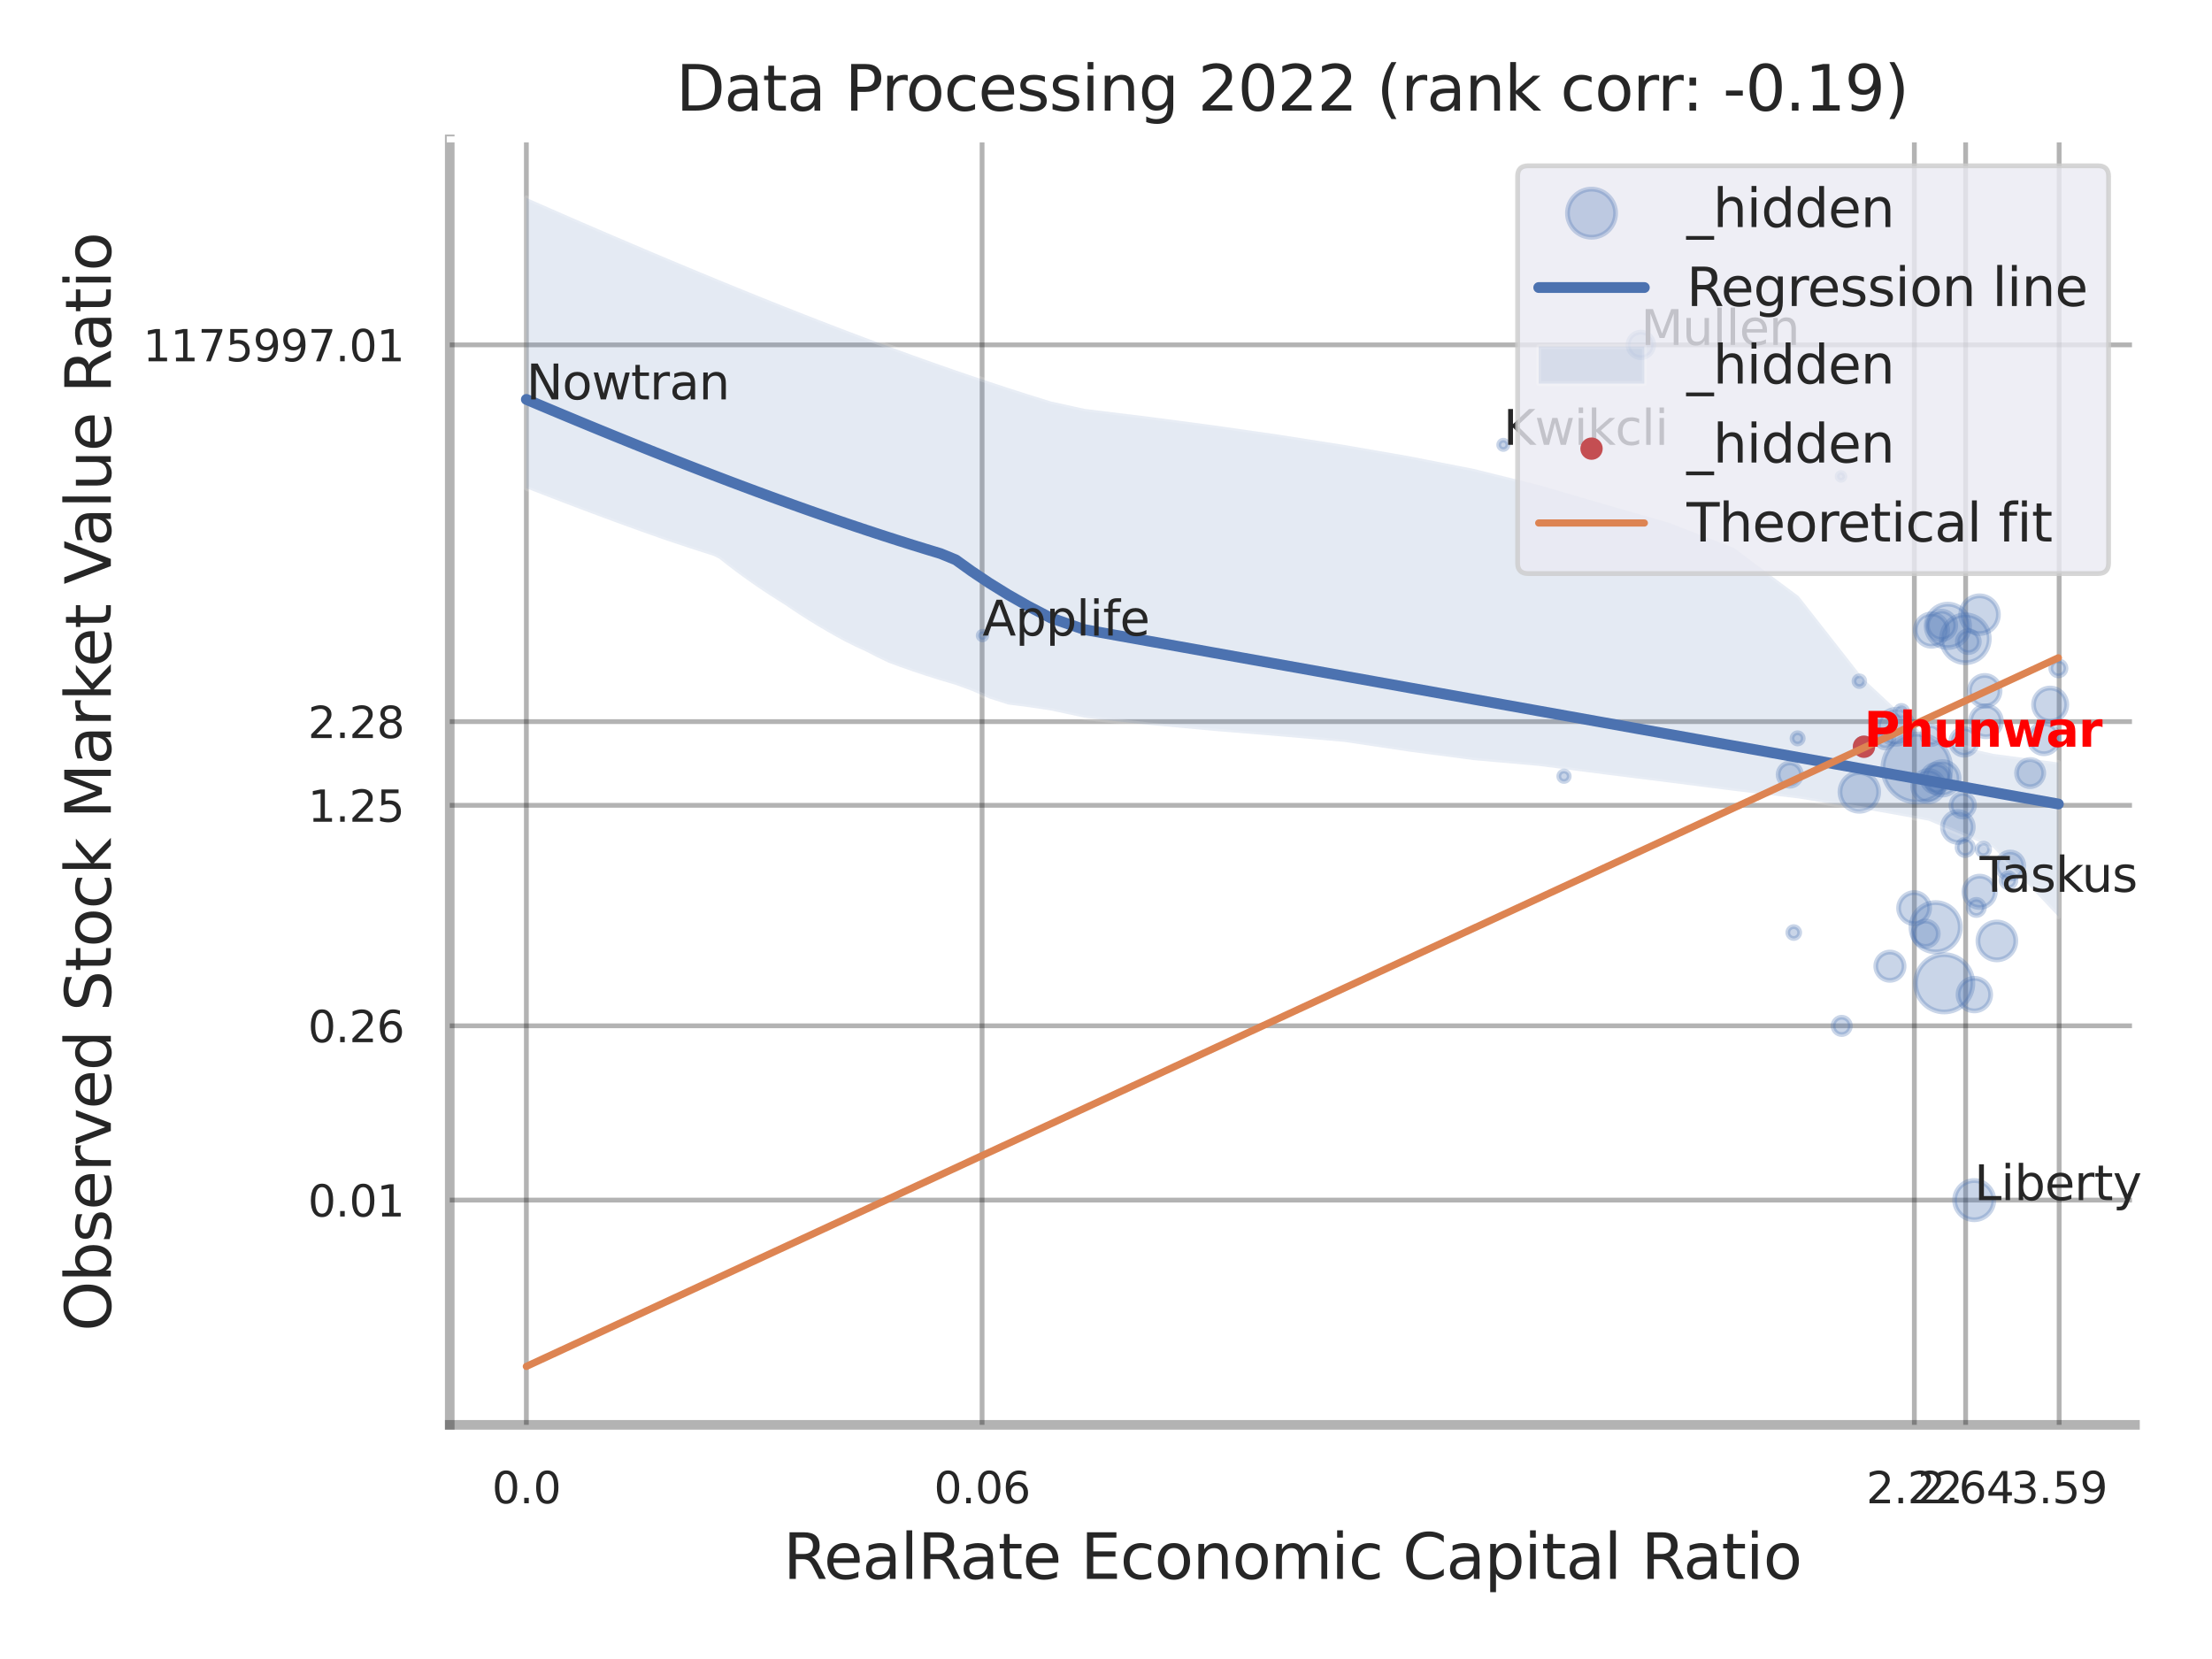 <?xml version="1.0" encoding="utf-8" standalone="no"?>
<!DOCTYPE svg PUBLIC "-//W3C//DTD SVG 1.1//EN"
  "http://www.w3.org/Graphics/SVG/1.1/DTD/svg11.dtd">
<svg xmlns:xlink="http://www.w3.org/1999/xlink" width="460.8pt" height="345.6pt" viewBox="0 0 460.8 345.6" xmlns="http://www.w3.org/2000/svg" version="1.1">
 <defs>
  <style type="text/css">*{stroke-linejoin: round; stroke-linecap: butt}</style>
 </defs>
 <g id="figure_1">
  <g id="patch_1">
   <path d="M 0 345.6 
L 460.8 345.6 
L 460.8 0 
L 0 0 
z
" style="fill: #ffffff"/>
  </g>
  <g id="axes_1">
   <g id="patch_2">
    <path d="M 93.69 296.82 
L 444.754 296.82 
L 444.754 29.04 
L 93.69 29.04 
z
" style="fill: #ffffff"/>
   </g>
   <g id="matplotlib.axis_1">
    <g id="xtick_1">
     <g id="line2d_1">
      <path d="M 109.65 296.82 
L 109.65 29.04 
" clip-path="url(#p9087804a31)" style="fill: none; stroke: #000000; stroke-opacity: 0.3; stroke-linecap: round"/>
     </g>
     <g id="text_1">
      <!-- 0.0 -->
      <g style="fill: #262626" transform="translate(102.493 313.159) scale(0.09 -0.09)">
       <defs>
        <path id="DejaVuSans-30" d="M 2034 4250 
Q 1547 4250 1301 3770 
Q 1056 3291 1056 2328 
Q 1056 1369 1301 889 
Q 1547 409 2034 409 
Q 2525 409 2770 889 
Q 3016 1369 3016 2328 
Q 3016 3291 2770 3770 
Q 2525 4250 2034 4250 
z
M 2034 4750 
Q 2819 4750 3233 4129 
Q 3647 3509 3647 2328 
Q 3647 1150 3233 529 
Q 2819 -91 2034 -91 
Q 1250 -91 836 529 
Q 422 1150 422 2328 
Q 422 3509 836 4129 
Q 1250 4750 2034 4750 
z
" transform="scale(0.016)"/>
        <path id="DejaVuSans-2e" d="M 684 794 
L 1344 794 
L 1344 0 
L 684 0 
L 684 794 
z
" transform="scale(0.016)"/>
       </defs>
       <use xlink:href="#DejaVuSans-30"/>
       <use xlink:href="#DejaVuSans-2e" transform="translate(63.623 0)"/>
       <use xlink:href="#DejaVuSans-30" transform="translate(95.41 0)"/>
      </g>
     </g>
    </g>
    <g id="xtick_2">
     <g id="line2d_2">
      <path d="M 204.585 296.82 
L 204.585 29.04 
" clip-path="url(#p9087804a31)" style="fill: none; stroke: #000000; stroke-opacity: 0.3; stroke-linecap: round"/>
     </g>
     <g id="text_2">
      <!-- 0.06 -->
      <g style="fill: #262626" transform="translate(194.565 313.159) scale(0.09 -0.09)">
       <defs>
        <path id="DejaVuSans-36" d="M 2113 2584 
Q 1688 2584 1439 2293 
Q 1191 2003 1191 1497 
Q 1191 994 1439 701 
Q 1688 409 2113 409 
Q 2538 409 2786 701 
Q 3034 994 3034 1497 
Q 3034 2003 2786 2293 
Q 2538 2584 2113 2584 
z
M 3366 4563 
L 3366 3988 
Q 3128 4100 2886 4159 
Q 2644 4219 2406 4219 
Q 1781 4219 1451 3797 
Q 1122 3375 1075 2522 
Q 1259 2794 1537 2939 
Q 1816 3084 2150 3084 
Q 2853 3084 3261 2657 
Q 3669 2231 3669 1497 
Q 3669 778 3244 343 
Q 2819 -91 2113 -91 
Q 1303 -91 875 529 
Q 447 1150 447 2328 
Q 447 3434 972 4092 
Q 1497 4750 2381 4750 
Q 2619 4750 2861 4703 
Q 3103 4656 3366 4563 
z
" transform="scale(0.016)"/>
       </defs>
       <use xlink:href="#DejaVuSans-30"/>
       <use xlink:href="#DejaVuSans-2e" transform="translate(63.623 0)"/>
       <use xlink:href="#DejaVuSans-30" transform="translate(95.41 0)"/>
       <use xlink:href="#DejaVuSans-36" transform="translate(159.033 0)"/>
      </g>
     </g>
    </g>
    <g id="xtick_3">
     <g id="line2d_3">
      <path d="M 398.794 296.82 
L 398.794 29.04 
" clip-path="url(#p9087804a31)" style="fill: none; stroke: #000000; stroke-opacity: 0.3; stroke-linecap: round"/>
     </g>
     <g id="text_3">
      <!-- 2.22 -->
      <g style="fill: #262626" transform="translate(388.774 313.159) scale(0.09 -0.09)">
       <defs>
        <path id="DejaVuSans-32" d="M 1228 531 
L 3431 531 
L 3431 0 
L 469 0 
L 469 531 
Q 828 903 1448 1529 
Q 2069 2156 2228 2338 
Q 2531 2678 2651 2914 
Q 2772 3150 2772 3378 
Q 2772 3750 2511 3984 
Q 2250 4219 1831 4219 
Q 1534 4219 1204 4116 
Q 875 4013 500 3803 
L 500 4441 
Q 881 4594 1212 4672 
Q 1544 4750 1819 4750 
Q 2544 4750 2975 4387 
Q 3406 4025 3406 3419 
Q 3406 3131 3298 2873 
Q 3191 2616 2906 2266 
Q 2828 2175 2409 1742 
Q 1991 1309 1228 531 
z
" transform="scale(0.016)"/>
       </defs>
       <use xlink:href="#DejaVuSans-32"/>
       <use xlink:href="#DejaVuSans-2e" transform="translate(63.623 0)"/>
       <use xlink:href="#DejaVuSans-32" transform="translate(95.41 0)"/>
       <use xlink:href="#DejaVuSans-32" transform="translate(159.033 0)"/>
      </g>
     </g>
    </g>
    <g id="xtick_4">
     <g id="line2d_4">
      <path d="M 409.477 296.82 
L 409.477 29.04 
" clip-path="url(#p9087804a31)" style="fill: none; stroke: #000000; stroke-opacity: 0.3; stroke-linecap: round"/>
     </g>
     <g id="text_4">
      <!-- 2.64 -->
      <g style="fill: #262626" transform="translate(399.457 313.159) scale(0.09 -0.09)">
       <defs>
        <path id="DejaVuSans-34" d="M 2419 4116 
L 825 1625 
L 2419 1625 
L 2419 4116 
z
M 2253 4666 
L 3047 4666 
L 3047 1625 
L 3713 1625 
L 3713 1100 
L 3047 1100 
L 3047 0 
L 2419 0 
L 2419 1100 
L 313 1100 
L 313 1709 
L 2253 4666 
z
" transform="scale(0.016)"/>
       </defs>
       <use xlink:href="#DejaVuSans-32"/>
       <use xlink:href="#DejaVuSans-2e" transform="translate(63.623 0)"/>
       <use xlink:href="#DejaVuSans-36" transform="translate(95.41 0)"/>
       <use xlink:href="#DejaVuSans-34" transform="translate(159.033 0)"/>
      </g>
     </g>
    </g>
    <g id="xtick_5">
     <g id="line2d_5">
      <path d="M 428.957 296.82 
L 428.957 29.04 
" clip-path="url(#p9087804a31)" style="fill: none; stroke: #000000; stroke-opacity: 0.3; stroke-linecap: round"/>
     </g>
     <g id="text_5">
      <!-- 3.59 -->
      <g style="fill: #262626" transform="translate(418.938 313.159) scale(0.09 -0.09)">
       <defs>
        <path id="DejaVuSans-33" d="M 2597 2516 
Q 3050 2419 3304 2112 
Q 3559 1806 3559 1356 
Q 3559 666 3084 287 
Q 2609 -91 1734 -91 
Q 1441 -91 1130 -33 
Q 819 25 488 141 
L 488 750 
Q 750 597 1062 519 
Q 1375 441 1716 441 
Q 2309 441 2620 675 
Q 2931 909 2931 1356 
Q 2931 1769 2642 2001 
Q 2353 2234 1838 2234 
L 1294 2234 
L 1294 2753 
L 1863 2753 
Q 2328 2753 2575 2939 
Q 2822 3125 2822 3475 
Q 2822 3834 2567 4026 
Q 2313 4219 1838 4219 
Q 1578 4219 1281 4162 
Q 984 4106 628 3988 
L 628 4550 
Q 988 4650 1302 4700 
Q 1616 4750 1894 4750 
Q 2613 4750 3031 4423 
Q 3450 4097 3450 3541 
Q 3450 3153 3228 2886 
Q 3006 2619 2597 2516 
z
" transform="scale(0.016)"/>
        <path id="DejaVuSans-35" d="M 691 4666 
L 3169 4666 
L 3169 4134 
L 1269 4134 
L 1269 2991 
Q 1406 3038 1543 3061 
Q 1681 3084 1819 3084 
Q 2600 3084 3056 2656 
Q 3513 2228 3513 1497 
Q 3513 744 3044 326 
Q 2575 -91 1722 -91 
Q 1428 -91 1123 -41 
Q 819 9 494 109 
L 494 744 
Q 775 591 1075 516 
Q 1375 441 1709 441 
Q 2250 441 2565 725 
Q 2881 1009 2881 1497 
Q 2881 1984 2565 2268 
Q 2250 2553 1709 2553 
Q 1456 2553 1204 2497 
Q 953 2441 691 2322 
L 691 4666 
z
" transform="scale(0.016)"/>
        <path id="DejaVuSans-39" d="M 703 97 
L 703 672 
Q 941 559 1184 500 
Q 1428 441 1663 441 
Q 2288 441 2617 861 
Q 2947 1281 2994 2138 
Q 2813 1869 2534 1725 
Q 2256 1581 1919 1581 
Q 1219 1581 811 2004 
Q 403 2428 403 3163 
Q 403 3881 828 4315 
Q 1253 4750 1959 4750 
Q 2769 4750 3195 4129 
Q 3622 3509 3622 2328 
Q 3622 1225 3098 567 
Q 2575 -91 1691 -91 
Q 1453 -91 1209 -44 
Q 966 3 703 97 
z
M 1959 2075 
Q 2384 2075 2632 2365 
Q 2881 2656 2881 3163 
Q 2881 3666 2632 3958 
Q 2384 4250 1959 4250 
Q 1534 4250 1286 3958 
Q 1038 3666 1038 3163 
Q 1038 2656 1286 2365 
Q 1534 2075 1959 2075 
z
" transform="scale(0.016)"/>
       </defs>
       <use xlink:href="#DejaVuSans-33"/>
       <use xlink:href="#DejaVuSans-2e" transform="translate(63.623 0)"/>
       <use xlink:href="#DejaVuSans-35" transform="translate(95.41 0)"/>
       <use xlink:href="#DejaVuSans-39" transform="translate(159.033 0)"/>
      </g>
     </g>
    </g>
    <g id="xtick_6"/>
    <g id="xtick_7"/>
    <g id="xtick_8"/>
    <g id="text_6">
     <!-- RealRate Economic Capital Ratio -->
     <g style="fill: #262626" transform="translate(163.168 328.908) scale(0.13 -0.13)">
      <defs>
       <path id="DejaVuSans-52" d="M 2841 2188 
Q 3044 2119 3236 1894 
Q 3428 1669 3622 1275 
L 4263 0 
L 3584 0 
L 2988 1197 
Q 2756 1666 2539 1819 
Q 2322 1972 1947 1972 
L 1259 1972 
L 1259 0 
L 628 0 
L 628 4666 
L 2053 4666 
Q 2853 4666 3247 4331 
Q 3641 3997 3641 3322 
Q 3641 2881 3436 2590 
Q 3231 2300 2841 2188 
z
M 1259 4147 
L 1259 2491 
L 2053 2491 
Q 2509 2491 2742 2702 
Q 2975 2913 2975 3322 
Q 2975 3731 2742 3939 
Q 2509 4147 2053 4147 
L 1259 4147 
z
" transform="scale(0.016)"/>
       <path id="DejaVuSans-65" d="M 3597 1894 
L 3597 1613 
L 953 1613 
Q 991 1019 1311 708 
Q 1631 397 2203 397 
Q 2534 397 2845 478 
Q 3156 559 3463 722 
L 3463 178 
Q 3153 47 2828 -22 
Q 2503 -91 2169 -91 
Q 1331 -91 842 396 
Q 353 884 353 1716 
Q 353 2575 817 3079 
Q 1281 3584 2069 3584 
Q 2775 3584 3186 3129 
Q 3597 2675 3597 1894 
z
M 3022 2063 
Q 3016 2534 2758 2815 
Q 2500 3097 2075 3097 
Q 1594 3097 1305 2825 
Q 1016 2553 972 2059 
L 3022 2063 
z
" transform="scale(0.016)"/>
       <path id="DejaVuSans-61" d="M 2194 1759 
Q 1497 1759 1228 1600 
Q 959 1441 959 1056 
Q 959 750 1161 570 
Q 1363 391 1709 391 
Q 2188 391 2477 730 
Q 2766 1069 2766 1631 
L 2766 1759 
L 2194 1759 
z
M 3341 1997 
L 3341 0 
L 2766 0 
L 2766 531 
Q 2569 213 2275 61 
Q 1981 -91 1556 -91 
Q 1019 -91 701 211 
Q 384 513 384 1019 
Q 384 1609 779 1909 
Q 1175 2209 1959 2209 
L 2766 2209 
L 2766 2266 
Q 2766 2663 2505 2880 
Q 2244 3097 1772 3097 
Q 1472 3097 1187 3025 
Q 903 2953 641 2809 
L 641 3341 
Q 956 3463 1253 3523 
Q 1550 3584 1831 3584 
Q 2591 3584 2966 3190 
Q 3341 2797 3341 1997 
z
" transform="scale(0.016)"/>
       <path id="DejaVuSans-6c" d="M 603 4863 
L 1178 4863 
L 1178 0 
L 603 0 
L 603 4863 
z
" transform="scale(0.016)"/>
       <path id="DejaVuSans-74" d="M 1172 4494 
L 1172 3500 
L 2356 3500 
L 2356 3053 
L 1172 3053 
L 1172 1153 
Q 1172 725 1289 603 
Q 1406 481 1766 481 
L 2356 481 
L 2356 0 
L 1766 0 
Q 1100 0 847 248 
Q 594 497 594 1153 
L 594 3053 
L 172 3053 
L 172 3500 
L 594 3500 
L 594 4494 
L 1172 4494 
z
" transform="scale(0.016)"/>
       <path id="DejaVuSans-20" transform="scale(0.016)"/>
       <path id="DejaVuSans-45" d="M 628 4666 
L 3578 4666 
L 3578 4134 
L 1259 4134 
L 1259 2753 
L 3481 2753 
L 3481 2222 
L 1259 2222 
L 1259 531 
L 3634 531 
L 3634 0 
L 628 0 
L 628 4666 
z
" transform="scale(0.016)"/>
       <path id="DejaVuSans-63" d="M 3122 3366 
L 3122 2828 
Q 2878 2963 2633 3030 
Q 2388 3097 2138 3097 
Q 1578 3097 1268 2742 
Q 959 2388 959 1747 
Q 959 1106 1268 751 
Q 1578 397 2138 397 
Q 2388 397 2633 464 
Q 2878 531 3122 666 
L 3122 134 
Q 2881 22 2623 -34 
Q 2366 -91 2075 -91 
Q 1284 -91 818 406 
Q 353 903 353 1747 
Q 353 2603 823 3093 
Q 1294 3584 2113 3584 
Q 2378 3584 2631 3529 
Q 2884 3475 3122 3366 
z
" transform="scale(0.016)"/>
       <path id="DejaVuSans-6f" d="M 1959 3097 
Q 1497 3097 1228 2736 
Q 959 2375 959 1747 
Q 959 1119 1226 758 
Q 1494 397 1959 397 
Q 2419 397 2687 759 
Q 2956 1122 2956 1747 
Q 2956 2369 2687 2733 
Q 2419 3097 1959 3097 
z
M 1959 3584 
Q 2709 3584 3137 3096 
Q 3566 2609 3566 1747 
Q 3566 888 3137 398 
Q 2709 -91 1959 -91 
Q 1206 -91 779 398 
Q 353 888 353 1747 
Q 353 2609 779 3096 
Q 1206 3584 1959 3584 
z
" transform="scale(0.016)"/>
       <path id="DejaVuSans-6e" d="M 3513 2113 
L 3513 0 
L 2938 0 
L 2938 2094 
Q 2938 2591 2744 2837 
Q 2550 3084 2163 3084 
Q 1697 3084 1428 2787 
Q 1159 2491 1159 1978 
L 1159 0 
L 581 0 
L 581 3500 
L 1159 3500 
L 1159 2956 
Q 1366 3272 1645 3428 
Q 1925 3584 2291 3584 
Q 2894 3584 3203 3211 
Q 3513 2838 3513 2113 
z
" transform="scale(0.016)"/>
       <path id="DejaVuSans-6d" d="M 3328 2828 
Q 3544 3216 3844 3400 
Q 4144 3584 4550 3584 
Q 5097 3584 5394 3201 
Q 5691 2819 5691 2113 
L 5691 0 
L 5113 0 
L 5113 2094 
Q 5113 2597 4934 2840 
Q 4756 3084 4391 3084 
Q 3944 3084 3684 2787 
Q 3425 2491 3425 1978 
L 3425 0 
L 2847 0 
L 2847 2094 
Q 2847 2600 2669 2842 
Q 2491 3084 2119 3084 
Q 1678 3084 1418 2786 
Q 1159 2488 1159 1978 
L 1159 0 
L 581 0 
L 581 3500 
L 1159 3500 
L 1159 2956 
Q 1356 3278 1631 3431 
Q 1906 3584 2284 3584 
Q 2666 3584 2933 3390 
Q 3200 3197 3328 2828 
z
" transform="scale(0.016)"/>
       <path id="DejaVuSans-69" d="M 603 3500 
L 1178 3500 
L 1178 0 
L 603 0 
L 603 3500 
z
M 603 4863 
L 1178 4863 
L 1178 4134 
L 603 4134 
L 603 4863 
z
" transform="scale(0.016)"/>
       <path id="DejaVuSans-43" d="M 4122 4306 
L 4122 3641 
Q 3803 3938 3442 4084 
Q 3081 4231 2675 4231 
Q 1875 4231 1450 3742 
Q 1025 3253 1025 2328 
Q 1025 1406 1450 917 
Q 1875 428 2675 428 
Q 3081 428 3442 575 
Q 3803 722 4122 1019 
L 4122 359 
Q 3791 134 3420 21 
Q 3050 -91 2638 -91 
Q 1578 -91 968 557 
Q 359 1206 359 2328 
Q 359 3453 968 4101 
Q 1578 4750 2638 4750 
Q 3056 4750 3426 4639 
Q 3797 4528 4122 4306 
z
" transform="scale(0.016)"/>
       <path id="DejaVuSans-70" d="M 1159 525 
L 1159 -1331 
L 581 -1331 
L 581 3500 
L 1159 3500 
L 1159 2969 
Q 1341 3281 1617 3432 
Q 1894 3584 2278 3584 
Q 2916 3584 3314 3078 
Q 3713 2572 3713 1747 
Q 3713 922 3314 415 
Q 2916 -91 2278 -91 
Q 1894 -91 1617 61 
Q 1341 213 1159 525 
z
M 3116 1747 
Q 3116 2381 2855 2742 
Q 2594 3103 2138 3103 
Q 1681 3103 1420 2742 
Q 1159 2381 1159 1747 
Q 1159 1113 1420 752 
Q 1681 391 2138 391 
Q 2594 391 2855 752 
Q 3116 1113 3116 1747 
z
" transform="scale(0.016)"/>
      </defs>
      <use xlink:href="#DejaVuSans-52"/>
      <use xlink:href="#DejaVuSans-65" transform="translate(64.982 0)"/>
      <use xlink:href="#DejaVuSans-61" transform="translate(126.506 0)"/>
      <use xlink:href="#DejaVuSans-6c" transform="translate(187.785 0)"/>
      <use xlink:href="#DejaVuSans-52" transform="translate(215.568 0)"/>
      <use xlink:href="#DejaVuSans-61" transform="translate(282.801 0)"/>
      <use xlink:href="#DejaVuSans-74" transform="translate(344.08 0)"/>
      <use xlink:href="#DejaVuSans-65" transform="translate(383.289 0)"/>
      <use xlink:href="#DejaVuSans-20" transform="translate(444.812 0)"/>
      <use xlink:href="#DejaVuSans-45" transform="translate(476.6 0)"/>
      <use xlink:href="#DejaVuSans-63" transform="translate(539.783 0)"/>
      <use xlink:href="#DejaVuSans-6f" transform="translate(594.764 0)"/>
      <use xlink:href="#DejaVuSans-6e" transform="translate(655.945 0)"/>
      <use xlink:href="#DejaVuSans-6f" transform="translate(719.324 0)"/>
      <use xlink:href="#DejaVuSans-6d" transform="translate(780.506 0)"/>
      <use xlink:href="#DejaVuSans-69" transform="translate(877.918 0)"/>
      <use xlink:href="#DejaVuSans-63" transform="translate(905.701 0)"/>
      <use xlink:href="#DejaVuSans-20" transform="translate(960.682 0)"/>
      <use xlink:href="#DejaVuSans-43" transform="translate(992.469 0)"/>
      <use xlink:href="#DejaVuSans-61" transform="translate(1062.293 0)"/>
      <use xlink:href="#DejaVuSans-70" transform="translate(1123.572 0)"/>
      <use xlink:href="#DejaVuSans-69" transform="translate(1187.049 0)"/>
      <use xlink:href="#DejaVuSans-74" transform="translate(1214.832 0)"/>
      <use xlink:href="#DejaVuSans-61" transform="translate(1254.041 0)"/>
      <use xlink:href="#DejaVuSans-6c" transform="translate(1315.32 0)"/>
      <use xlink:href="#DejaVuSans-20" transform="translate(1343.104 0)"/>
      <use xlink:href="#DejaVuSans-52" transform="translate(1374.891 0)"/>
      <use xlink:href="#DejaVuSans-61" transform="translate(1442.123 0)"/>
      <use xlink:href="#DejaVuSans-74" transform="translate(1503.402 0)"/>
      <use xlink:href="#DejaVuSans-69" transform="translate(1542.611 0)"/>
      <use xlink:href="#DejaVuSans-6f" transform="translate(1570.395 0)"/>
     </g>
    </g>
   </g>
   <g id="matplotlib.axis_2">
    <g id="ytick_1">
     <g id="line2d_6">
      <path d="M 93.69 250.001 
L 444.754 250.001 
" clip-path="url(#p9087804a31)" style="fill: none; stroke: #000000; stroke-opacity: 0.3; stroke-linecap: round"/>
     </g>
     <g id="text_7">
      <!-- 0.01 -->
      <g style="fill: #262626" transform="translate(64.151 253.421) scale(0.09 -0.09)">
       <defs>
        <path id="DejaVuSans-31" d="M 794 531 
L 1825 531 
L 1825 4091 
L 703 3866 
L 703 4441 
L 1819 4666 
L 2450 4666 
L 2450 531 
L 3481 531 
L 3481 0 
L 794 0 
L 794 531 
z
" transform="scale(0.016)"/>
       </defs>
       <use xlink:href="#DejaVuSans-30"/>
       <use xlink:href="#DejaVuSans-2e" transform="translate(63.623 0)"/>
       <use xlink:href="#DejaVuSans-30" transform="translate(95.41 0)"/>
       <use xlink:href="#DejaVuSans-31" transform="translate(159.033 0)"/>
      </g>
     </g>
    </g>
    <g id="ytick_2">
     <g id="line2d_7">
      <path d="M 93.69 213.691 
L 444.754 213.691 
" clip-path="url(#p9087804a31)" style="fill: none; stroke: #000000; stroke-opacity: 0.3; stroke-linecap: round"/>
     </g>
     <g id="text_8">
      <!-- 0.26 -->
      <g style="fill: #262626" transform="translate(64.151 217.11) scale(0.09 -0.09)">
       <use xlink:href="#DejaVuSans-30"/>
       <use xlink:href="#DejaVuSans-2e" transform="translate(63.623 0)"/>
       <use xlink:href="#DejaVuSans-32" transform="translate(95.41 0)"/>
       <use xlink:href="#DejaVuSans-36" transform="translate(159.033 0)"/>
      </g>
     </g>
    </g>
    <g id="ytick_3">
     <g id="line2d_8">
      <path d="M 93.69 167.766 
L 444.754 167.766 
" clip-path="url(#p9087804a31)" style="fill: none; stroke: #000000; stroke-opacity: 0.3; stroke-linecap: round"/>
     </g>
     <g id="text_9">
      <!-- 1.25 -->
      <g style="fill: #262626" transform="translate(64.151 171.185) scale(0.09 -0.09)">
       <use xlink:href="#DejaVuSans-31"/>
       <use xlink:href="#DejaVuSans-2e" transform="translate(63.623 0)"/>
       <use xlink:href="#DejaVuSans-32" transform="translate(95.41 0)"/>
       <use xlink:href="#DejaVuSans-35" transform="translate(159.033 0)"/>
      </g>
     </g>
    </g>
    <g id="ytick_4">
     <g id="line2d_9">
      <path d="M 93.69 150.326 
L 444.754 150.326 
" clip-path="url(#p9087804a31)" style="fill: none; stroke: #000000; stroke-opacity: 0.3; stroke-linecap: round"/>
     </g>
     <g id="text_10">
      <!-- 2.28 -->
      <g style="fill: #262626" transform="translate(64.151 153.746) scale(0.09 -0.09)">
       <defs>
        <path id="DejaVuSans-38" d="M 2034 2216 
Q 1584 2216 1326 1975 
Q 1069 1734 1069 1313 
Q 1069 891 1326 650 
Q 1584 409 2034 409 
Q 2484 409 2743 651 
Q 3003 894 3003 1313 
Q 3003 1734 2745 1975 
Q 2488 2216 2034 2216 
z
M 1403 2484 
Q 997 2584 770 2862 
Q 544 3141 544 3541 
Q 544 4100 942 4425 
Q 1341 4750 2034 4750 
Q 2731 4750 3128 4425 
Q 3525 4100 3525 3541 
Q 3525 3141 3298 2862 
Q 3072 2584 2669 2484 
Q 3125 2378 3379 2068 
Q 3634 1759 3634 1313 
Q 3634 634 3220 271 
Q 2806 -91 2034 -91 
Q 1263 -91 848 271 
Q 434 634 434 1313 
Q 434 1759 690 2068 
Q 947 2378 1403 2484 
z
M 1172 3481 
Q 1172 3119 1398 2916 
Q 1625 2713 2034 2713 
Q 2441 2713 2670 2916 
Q 2900 3119 2900 3481 
Q 2900 3844 2670 4047 
Q 2441 4250 2034 4250 
Q 1625 4250 1398 4047 
Q 1172 3844 1172 3481 
z
" transform="scale(0.016)"/>
       </defs>
       <use xlink:href="#DejaVuSans-32"/>
       <use xlink:href="#DejaVuSans-2e" transform="translate(63.623 0)"/>
       <use xlink:href="#DejaVuSans-32" transform="translate(95.41 0)"/>
       <use xlink:href="#DejaVuSans-38" transform="translate(159.033 0)"/>
      </g>
     </g>
    </g>
    <g id="ytick_5">
     <g id="line2d_10">
      <path d="M 93.69 71.845 
L 444.754 71.845 
" clip-path="url(#p9087804a31)" style="fill: none; stroke: #000000; stroke-opacity: 0.3; stroke-linecap: round"/>
     </g>
     <g id="text_11">
      <!-- 1175997.01 -->
      <g style="fill: #262626" transform="translate(29.793 75.265) scale(0.09 -0.09)">
       <defs>
        <path id="DejaVuSans-37" d="M 525 4666 
L 3525 4666 
L 3525 4397 
L 1831 0 
L 1172 0 
L 2766 4134 
L 525 4134 
L 525 4666 
z
" transform="scale(0.016)"/>
       </defs>
       <use xlink:href="#DejaVuSans-31"/>
       <use xlink:href="#DejaVuSans-31" transform="translate(63.623 0)"/>
       <use xlink:href="#DejaVuSans-37" transform="translate(127.246 0)"/>
       <use xlink:href="#DejaVuSans-35" transform="translate(190.869 0)"/>
       <use xlink:href="#DejaVuSans-39" transform="translate(254.492 0)"/>
       <use xlink:href="#DejaVuSans-39" transform="translate(318.115 0)"/>
       <use xlink:href="#DejaVuSans-37" transform="translate(381.738 0)"/>
       <use xlink:href="#DejaVuSans-2e" transform="translate(445.361 0)"/>
       <use xlink:href="#DejaVuSans-30" transform="translate(477.148 0)"/>
       <use xlink:href="#DejaVuSans-31" transform="translate(540.771 0)"/>
      </g>
     </g>
    </g>
    <g id="ytick_6"/>
    <g id="ytick_7"/>
    <g id="ytick_8"/>
    <g id="ytick_9"/>
    <g id="ytick_10"/>
    <g id="text_12">
     <!-- Observed Stock Market Value Ratio -->
     <g style="fill: #262626" transform="translate(23.09 277.332) rotate(-90) scale(0.13 -0.13)">
      <defs>
       <path id="DejaVuSans-4f" d="M 2522 4238 
Q 1834 4238 1429 3725 
Q 1025 3213 1025 2328 
Q 1025 1447 1429 934 
Q 1834 422 2522 422 
Q 3209 422 3611 934 
Q 4013 1447 4013 2328 
Q 4013 3213 3611 3725 
Q 3209 4238 2522 4238 
z
M 2522 4750 
Q 3503 4750 4090 4092 
Q 4678 3434 4678 2328 
Q 4678 1225 4090 567 
Q 3503 -91 2522 -91 
Q 1538 -91 948 565 
Q 359 1222 359 2328 
Q 359 3434 948 4092 
Q 1538 4750 2522 4750 
z
" transform="scale(0.016)"/>
       <path id="DejaVuSans-62" d="M 3116 1747 
Q 3116 2381 2855 2742 
Q 2594 3103 2138 3103 
Q 1681 3103 1420 2742 
Q 1159 2381 1159 1747 
Q 1159 1113 1420 752 
Q 1681 391 2138 391 
Q 2594 391 2855 752 
Q 3116 1113 3116 1747 
z
M 1159 2969 
Q 1341 3281 1617 3432 
Q 1894 3584 2278 3584 
Q 2916 3584 3314 3078 
Q 3713 2572 3713 1747 
Q 3713 922 3314 415 
Q 2916 -91 2278 -91 
Q 1894 -91 1617 61 
Q 1341 213 1159 525 
L 1159 0 
L 581 0 
L 581 4863 
L 1159 4863 
L 1159 2969 
z
" transform="scale(0.016)"/>
       <path id="DejaVuSans-73" d="M 2834 3397 
L 2834 2853 
Q 2591 2978 2328 3040 
Q 2066 3103 1784 3103 
Q 1356 3103 1142 2972 
Q 928 2841 928 2578 
Q 928 2378 1081 2264 
Q 1234 2150 1697 2047 
L 1894 2003 
Q 2506 1872 2764 1633 
Q 3022 1394 3022 966 
Q 3022 478 2636 193 
Q 2250 -91 1575 -91 
Q 1294 -91 989 -36 
Q 684 19 347 128 
L 347 722 
Q 666 556 975 473 
Q 1284 391 1588 391 
Q 1994 391 2212 530 
Q 2431 669 2431 922 
Q 2431 1156 2273 1281 
Q 2116 1406 1581 1522 
L 1381 1569 
Q 847 1681 609 1914 
Q 372 2147 372 2553 
Q 372 3047 722 3315 
Q 1072 3584 1716 3584 
Q 2034 3584 2315 3537 
Q 2597 3491 2834 3397 
z
" transform="scale(0.016)"/>
       <path id="DejaVuSans-72" d="M 2631 2963 
Q 2534 3019 2420 3045 
Q 2306 3072 2169 3072 
Q 1681 3072 1420 2755 
Q 1159 2438 1159 1844 
L 1159 0 
L 581 0 
L 581 3500 
L 1159 3500 
L 1159 2956 
Q 1341 3275 1631 3429 
Q 1922 3584 2338 3584 
Q 2397 3584 2469 3576 
Q 2541 3569 2628 3553 
L 2631 2963 
z
" transform="scale(0.016)"/>
       <path id="DejaVuSans-76" d="M 191 3500 
L 800 3500 
L 1894 563 
L 2988 3500 
L 3597 3500 
L 2284 0 
L 1503 0 
L 191 3500 
z
" transform="scale(0.016)"/>
       <path id="DejaVuSans-64" d="M 2906 2969 
L 2906 4863 
L 3481 4863 
L 3481 0 
L 2906 0 
L 2906 525 
Q 2725 213 2448 61 
Q 2172 -91 1784 -91 
Q 1150 -91 751 415 
Q 353 922 353 1747 
Q 353 2572 751 3078 
Q 1150 3584 1784 3584 
Q 2172 3584 2448 3432 
Q 2725 3281 2906 2969 
z
M 947 1747 
Q 947 1113 1208 752 
Q 1469 391 1925 391 
Q 2381 391 2643 752 
Q 2906 1113 2906 1747 
Q 2906 2381 2643 2742 
Q 2381 3103 1925 3103 
Q 1469 3103 1208 2742 
Q 947 2381 947 1747 
z
" transform="scale(0.016)"/>
       <path id="DejaVuSans-53" d="M 3425 4513 
L 3425 3897 
Q 3066 4069 2747 4153 
Q 2428 4238 2131 4238 
Q 1616 4238 1336 4038 
Q 1056 3838 1056 3469 
Q 1056 3159 1242 3001 
Q 1428 2844 1947 2747 
L 2328 2669 
Q 3034 2534 3370 2195 
Q 3706 1856 3706 1288 
Q 3706 609 3251 259 
Q 2797 -91 1919 -91 
Q 1588 -91 1214 -16 
Q 841 59 441 206 
L 441 856 
Q 825 641 1194 531 
Q 1563 422 1919 422 
Q 2459 422 2753 634 
Q 3047 847 3047 1241 
Q 3047 1584 2836 1778 
Q 2625 1972 2144 2069 
L 1759 2144 
Q 1053 2284 737 2584 
Q 422 2884 422 3419 
Q 422 4038 858 4394 
Q 1294 4750 2059 4750 
Q 2388 4750 2728 4690 
Q 3069 4631 3425 4513 
z
" transform="scale(0.016)"/>
       <path id="DejaVuSans-6b" d="M 581 4863 
L 1159 4863 
L 1159 1991 
L 2875 3500 
L 3609 3500 
L 1753 1863 
L 3688 0 
L 2938 0 
L 1159 1709 
L 1159 0 
L 581 0 
L 581 4863 
z
" transform="scale(0.016)"/>
       <path id="DejaVuSans-4d" d="M 628 4666 
L 1569 4666 
L 2759 1491 
L 3956 4666 
L 4897 4666 
L 4897 0 
L 4281 0 
L 4281 4097 
L 3078 897 
L 2444 897 
L 1241 4097 
L 1241 0 
L 628 0 
L 628 4666 
z
" transform="scale(0.016)"/>
       <path id="DejaVuSans-56" d="M 1831 0 
L 50 4666 
L 709 4666 
L 2188 738 
L 3669 4666 
L 4325 4666 
L 2547 0 
L 1831 0 
z
" transform="scale(0.016)"/>
       <path id="DejaVuSans-75" d="M 544 1381 
L 544 3500 
L 1119 3500 
L 1119 1403 
Q 1119 906 1312 657 
Q 1506 409 1894 409 
Q 2359 409 2629 706 
Q 2900 1003 2900 1516 
L 2900 3500 
L 3475 3500 
L 3475 0 
L 2900 0 
L 2900 538 
Q 2691 219 2414 64 
Q 2138 -91 1772 -91 
Q 1169 -91 856 284 
Q 544 659 544 1381 
z
M 1991 3584 
L 1991 3584 
z
" transform="scale(0.016)"/>
      </defs>
      <use xlink:href="#DejaVuSans-4f"/>
      <use xlink:href="#DejaVuSans-62" transform="translate(78.711 0)"/>
      <use xlink:href="#DejaVuSans-73" transform="translate(142.188 0)"/>
      <use xlink:href="#DejaVuSans-65" transform="translate(194.287 0)"/>
      <use xlink:href="#DejaVuSans-72" transform="translate(255.811 0)"/>
      <use xlink:href="#DejaVuSans-76" transform="translate(296.924 0)"/>
      <use xlink:href="#DejaVuSans-65" transform="translate(356.104 0)"/>
      <use xlink:href="#DejaVuSans-64" transform="translate(417.627 0)"/>
      <use xlink:href="#DejaVuSans-20" transform="translate(481.104 0)"/>
      <use xlink:href="#DejaVuSans-53" transform="translate(512.891 0)"/>
      <use xlink:href="#DejaVuSans-74" transform="translate(576.367 0)"/>
      <use xlink:href="#DejaVuSans-6f" transform="translate(615.576 0)"/>
      <use xlink:href="#DejaVuSans-63" transform="translate(676.758 0)"/>
      <use xlink:href="#DejaVuSans-6b" transform="translate(731.738 0)"/>
      <use xlink:href="#DejaVuSans-20" transform="translate(789.648 0)"/>
      <use xlink:href="#DejaVuSans-4d" transform="translate(821.436 0)"/>
      <use xlink:href="#DejaVuSans-61" transform="translate(907.715 0)"/>
      <use xlink:href="#DejaVuSans-72" transform="translate(968.994 0)"/>
      <use xlink:href="#DejaVuSans-6b" transform="translate(1010.107 0)"/>
      <use xlink:href="#DejaVuSans-65" transform="translate(1064.393 0)"/>
      <use xlink:href="#DejaVuSans-74" transform="translate(1125.916 0)"/>
      <use xlink:href="#DejaVuSans-20" transform="translate(1165.125 0)"/>
      <use xlink:href="#DejaVuSans-56" transform="translate(1196.912 0)"/>
      <use xlink:href="#DejaVuSans-61" transform="translate(1257.57 0)"/>
      <use xlink:href="#DejaVuSans-6c" transform="translate(1318.85 0)"/>
      <use xlink:href="#DejaVuSans-75" transform="translate(1346.633 0)"/>
      <use xlink:href="#DejaVuSans-65" transform="translate(1410.012 0)"/>
      <use xlink:href="#DejaVuSans-20" transform="translate(1471.535 0)"/>
      <use xlink:href="#DejaVuSans-52" transform="translate(1503.322 0)"/>
      <use xlink:href="#DejaVuSans-61" transform="translate(1570.555 0)"/>
      <use xlink:href="#DejaVuSans-74" transform="translate(1631.834 0)"/>
      <use xlink:href="#DejaVuSans-69" transform="translate(1671.043 0)"/>
      <use xlink:href="#DejaVuSans-6f" transform="translate(1698.826 0)"/>
     </g>
    </g>
   </g>
   <g id="PathCollection_1">
    <path d="M 399.311 167.09 
C 401.187 167.09 402.985 166.345 404.311 165.019 
C 405.637 163.693 406.383 161.894 406.383 160.019 
C 406.383 158.144 405.637 156.345 404.311 155.019 
C 402.985 153.693 401.187 152.948 399.311 152.948 
C 397.436 152.948 395.637 153.693 394.311 155.019 
C 392.985 156.345 392.24 158.144 392.24 160.019 
C 392.24 161.894 392.985 163.693 394.311 165.019 
C 395.637 166.345 397.436 167.09 399.311 167.09 
z
" clip-path="url(#p9087804a31)" style="fill: #4c72b0; fill-opacity: 0.3; stroke: #4c72b0; stroke-opacity: 0.3"/>
    <path d="M 428.797 140.801 
C 429.217 140.801 429.62 140.634 429.917 140.337 
C 430.215 140.04 430.382 139.637 430.382 139.216 
C 430.382 138.796 430.215 138.393 429.917 138.095 
C 429.62 137.798 429.217 137.631 428.797 137.631 
C 428.376 137.631 427.973 137.798 427.676 138.095 
C 427.378 138.393 427.211 138.796 427.211 139.216 
C 427.211 139.637 427.378 140.04 427.676 140.337 
C 427.973 140.634 428.376 140.801 428.797 140.801 
z
" clip-path="url(#p9087804a31)" style="fill: #4c72b0; fill-opacity: 0.3; stroke: #4c72b0; stroke-opacity: 0.3"/>
    <path d="M 425.786 157.018 
C 426.619 157.018 427.417 156.687 428.006 156.099 
C 428.594 155.51 428.925 154.712 428.925 153.88 
C 428.925 153.047 428.594 152.249 428.006 151.66 
C 427.417 151.072 426.619 150.741 425.786 150.741 
C 424.954 150.741 424.156 151.072 423.567 151.66 
C 422.979 152.249 422.648 153.047 422.648 153.88 
C 422.648 154.712 422.979 155.51 423.567 156.099 
C 424.156 156.687 424.954 157.018 425.786 157.018 
z
" clip-path="url(#p9087804a31)" style="fill: #4c72b0; fill-opacity: 0.3; stroke: #4c72b0; stroke-opacity: 0.3"/>
    <path d="M 402.308 155.114 
C 402.826 155.114 403.322 154.908 403.688 154.543 
C 404.054 154.177 404.26 153.68 404.26 153.163 
C 404.26 152.645 404.054 152.149 403.688 151.783 
C 403.322 151.417 402.826 151.212 402.308 151.212 
C 401.791 151.212 401.295 151.417 400.929 151.783 
C 400.563 152.149 400.357 152.645 400.357 153.163 
C 400.357 153.68 400.563 154.177 400.929 154.543 
C 401.295 154.908 401.791 155.114 402.308 155.114 
z
" clip-path="url(#p9087804a31)" style="fill: #4c72b0; fill-opacity: 0.3; stroke: #4c72b0; stroke-opacity: 0.3"/>
    <path d="M 418.777 183.102 
C 419.521 183.102 420.235 182.806 420.762 182.28 
C 421.288 181.753 421.584 181.039 421.584 180.294 
C 421.584 179.55 421.288 178.836 420.762 178.309 
C 420.235 177.782 419.521 177.487 418.777 177.487 
C 418.032 177.487 417.318 177.782 416.791 178.309 
C 416.265 178.836 415.969 179.55 415.969 180.294 
C 415.969 181.039 416.265 181.753 416.791 182.28 
C 417.318 182.806 418.032 183.102 418.777 183.102 
z
" clip-path="url(#p9087804a31)" style="fill: #4c72b0; fill-opacity: 0.3; stroke: #4c72b0; stroke-opacity: 0.3"/>
    <path d="M 404.638 165.624 
C 405.562 165.624 406.448 165.257 407.101 164.604 
C 407.754 163.951 408.121 163.065 408.121 162.141 
C 408.121 161.217 407.754 160.331 407.101 159.678 
C 406.448 159.025 405.562 158.658 404.638 158.658 
C 403.715 158.658 402.829 159.025 402.176 159.678 
C 401.523 160.331 401.156 161.217 401.156 162.141 
C 401.156 163.065 401.523 163.951 402.176 164.604 
C 402.829 165.257 403.715 165.624 404.638 165.624 
z
" clip-path="url(#p9087804a31)" style="fill: #4c72b0; fill-opacity: 0.3; stroke: #4c72b0; stroke-opacity: 0.3"/>
    <path d="M 394.957 155.04 
C 395.922 155.04 396.847 154.656 397.529 153.974 
C 398.211 153.292 398.594 152.367 398.594 151.403 
C 398.594 150.438 398.211 149.513 397.529 148.831 
C 396.847 148.149 395.922 147.766 394.957 147.766 
C 393.993 147.766 393.068 148.149 392.386 148.831 
C 391.704 149.513 391.32 150.438 391.32 151.403 
C 391.32 152.367 391.704 153.292 392.386 153.974 
C 393.068 154.656 393.993 155.04 394.957 155.04 
z
" clip-path="url(#p9087804a31)" style="fill: #4c72b0; fill-opacity: 0.3; stroke: #4c72b0; stroke-opacity: 0.3"/>
    <path d="M 383.659 215.513 
C 384.137 215.513 384.595 215.323 384.933 214.985 
C 385.271 214.647 385.461 214.188 385.461 213.711 
C 385.461 213.233 385.271 212.774 384.933 212.436 
C 384.595 212.098 384.137 211.908 383.659 211.908 
C 383.181 211.908 382.723 212.098 382.385 212.436 
C 382.047 212.774 381.857 213.233 381.857 213.711 
C 381.857 214.188 382.047 214.647 382.385 214.985 
C 382.723 215.323 383.181 215.513 383.659 215.513 
z
" clip-path="url(#p9087804a31)" style="fill: #4c72b0; fill-opacity: 0.3; stroke: #4c72b0; stroke-opacity: 0.3"/>
    <path d="M 396.101 149.566 
C 396.448 149.566 396.78 149.428 397.025 149.183 
C 397.271 148.938 397.408 148.605 397.408 148.258 
C 397.408 147.912 397.271 147.579 397.025 147.334 
C 396.78 147.089 396.448 146.951 396.101 146.951 
C 395.754 146.951 395.422 147.089 395.176 147.334 
C 394.931 147.579 394.793 147.912 394.793 148.258 
C 394.793 148.605 394.931 148.938 395.176 149.183 
C 395.422 149.428 395.754 149.566 396.101 149.566 
z
" clip-path="url(#p9087804a31)" style="fill: #4c72b0; fill-opacity: 0.3; stroke: #4c72b0; stroke-opacity: 0.3"/>
    <path d="M 398.743 192.407 
C 399.6 192.407 400.422 192.067 401.028 191.461 
C 401.634 190.855 401.974 190.033 401.974 189.176 
C 401.974 188.318 401.634 187.496 401.028 186.89 
C 400.422 186.284 399.6 185.944 398.743 185.944 
C 397.886 185.944 397.064 186.284 396.458 186.89 
C 395.851 187.496 395.511 188.318 395.511 189.176 
C 395.511 190.033 395.851 190.855 396.458 191.461 
C 397.064 192.067 397.886 192.407 398.743 192.407 
z
" clip-path="url(#p9087804a31)" style="fill: #4c72b0; fill-opacity: 0.3; stroke: #4c72b0; stroke-opacity: 0.3"/>
    <path d="M 409.396 178.228 
C 409.846 178.228 410.277 178.049 410.596 177.731 
C 410.914 177.413 411.093 176.981 411.093 176.531 
C 411.093 176.081 410.914 175.649 410.596 175.331 
C 410.277 175.012 409.846 174.834 409.396 174.834 
C 408.945 174.834 408.514 175.012 408.195 175.331 
C 407.877 175.649 407.698 176.081 407.698 176.531 
C 407.698 176.981 407.877 177.413 408.195 177.731 
C 408.514 178.049 408.945 178.228 409.396 178.228 
z
" clip-path="url(#p9087804a31)" style="fill: #4c72b0; fill-opacity: 0.3; stroke: #4c72b0; stroke-opacity: 0.3"/>
    <path d="M 404.464 133.213 
C 405.246 133.213 405.997 132.902 406.55 132.349 
C 407.103 131.796 407.414 131.045 407.414 130.263 
C 407.414 129.481 407.103 128.73 406.55 128.177 
C 405.997 127.624 405.246 127.313 404.464 127.313 
C 403.681 127.313 402.931 127.624 402.378 128.177 
C 401.825 128.73 401.514 129.481 401.514 130.263 
C 401.514 131.045 401.825 131.796 402.378 132.349 
C 402.931 132.902 403.681 133.213 404.464 133.213 
z
" clip-path="url(#p9087804a31)" style="fill: #4c72b0; fill-opacity: 0.3; stroke: #4c72b0; stroke-opacity: 0.3"/>
    <path d="M 402.358 134.629 
C 403.253 134.629 404.111 134.273 404.743 133.641 
C 405.376 133.008 405.731 132.15 405.731 131.255 
C 405.731 130.361 405.376 129.502 404.743 128.87 
C 404.111 128.237 403.253 127.882 402.358 127.882 
C 401.463 127.882 400.605 128.237 399.973 128.87 
C 399.34 129.502 398.985 130.361 398.985 131.255 
C 398.985 132.15 399.34 133.008 399.973 133.641 
C 400.605 134.273 401.463 134.629 402.358 134.629 
z
" clip-path="url(#p9087804a31)" style="fill: #4c72b0; fill-opacity: 0.3; stroke: #4c72b0; stroke-opacity: 0.3"/>
    <path d="M 408.868 170.204 
C 409.52 170.204 410.145 169.945 410.605 169.485 
C 411.066 169.024 411.325 168.399 411.325 167.747 
C 411.325 167.096 411.066 166.471 410.605 166.01 
C 410.145 165.55 409.52 165.291 408.868 165.291 
C 408.217 165.291 407.592 165.55 407.131 166.01 
C 406.671 166.471 406.412 167.096 406.412 167.747 
C 406.412 168.399 406.671 169.024 407.131 169.485 
C 407.592 169.945 408.217 170.204 408.868 170.204 
z
" clip-path="url(#p9087804a31)" style="fill: #4c72b0; fill-opacity: 0.3; stroke: #4c72b0; stroke-opacity: 0.3"/>
    <path d="M 410.039 135.951 
C 410.647 135.951 411.23 135.71 411.659 135.28 
C 412.089 134.851 412.33 134.268 412.33 133.66 
C 412.33 133.053 412.089 132.47 411.659 132.04 
C 411.23 131.61 410.647 131.369 410.039 131.369 
C 409.431 131.369 408.849 131.61 408.419 132.04 
C 407.989 132.47 407.748 133.053 407.748 133.66 
C 407.748 134.268 407.989 134.851 408.419 135.28 
C 408.849 135.71 409.431 135.951 410.039 135.951 
z
" clip-path="url(#p9087804a31)" style="fill: #4c72b0; fill-opacity: 0.3; stroke: #4c72b0; stroke-opacity: 0.3"/>
    <path d="M 409.421 138.048 
C 410.743 138.048 412.011 137.523 412.946 136.588 
C 413.881 135.653 414.407 134.385 414.407 133.062 
C 414.407 131.74 413.881 130.472 412.946 129.537 
C 412.011 128.602 410.743 128.076 409.421 128.076 
C 408.098 128.076 406.83 128.602 405.895 129.537 
C 404.96 130.472 404.435 131.74 404.435 133.062 
C 404.435 134.385 404.96 135.653 405.895 136.588 
C 406.83 137.523 408.098 138.048 409.421 138.048 
z
" clip-path="url(#p9087804a31)" style="fill: #4c72b0; fill-opacity: 0.3; stroke: #4c72b0; stroke-opacity: 0.3"/>
    <path d="M 387.332 169.005 
C 388.4 169.005 389.424 168.581 390.18 167.826 
C 390.935 167.071 391.359 166.046 391.359 164.978 
C 391.359 163.91 390.935 162.886 390.18 162.13 
C 389.424 161.375 388.4 160.951 387.332 160.951 
C 386.264 160.951 385.24 161.375 384.484 162.13 
C 383.729 162.886 383.305 163.91 383.305 164.978 
C 383.305 166.046 383.729 167.071 384.484 167.826 
C 385.24 168.581 386.264 169.005 387.332 169.005 
z
" clip-path="url(#p9087804a31)" style="fill: #4c72b0; fill-opacity: 0.3; stroke: #4c72b0; stroke-opacity: 0.3"/>
    <path d="M 373.668 195.503 
C 373.996 195.503 374.31 195.373 374.542 195.142 
C 374.773 194.91 374.904 194.596 374.904 194.268 
C 374.904 193.941 374.773 193.626 374.542 193.395 
C 374.31 193.163 373.996 193.033 373.668 193.033 
C 373.341 193.033 373.027 193.163 372.795 193.395 
C 372.563 193.626 372.433 193.941 372.433 194.268 
C 372.433 194.596 372.563 194.91 372.795 195.142 
C 373.027 195.373 373.341 195.503 373.668 195.503 
z
" clip-path="url(#p9087804a31)" style="fill: #4c72b0; fill-opacity: 0.3; stroke: #4c72b0; stroke-opacity: 0.3"/>
    <path d="M 411.701 190.719 
C 412.147 190.719 412.574 190.542 412.89 190.227 
C 413.205 189.911 413.382 189.484 413.382 189.038 
C 413.382 188.592 413.205 188.164 412.89 187.849 
C 412.574 187.533 412.147 187.356 411.701 187.356 
C 411.255 187.356 410.827 187.533 410.512 187.849 
C 410.196 188.164 410.019 188.592 410.019 189.038 
C 410.019 189.484 410.196 189.911 410.512 190.227 
C 410.827 190.542 411.255 190.719 411.701 190.719 
z
" clip-path="url(#p9087804a31)" style="fill: #4c72b0; fill-opacity: 0.3; stroke: #4c72b0; stroke-opacity: 0.3"/>
    <path d="M 418.405 184.937 
C 418.819 184.937 419.216 184.772 419.509 184.48 
C 419.802 184.187 419.966 183.79 419.966 183.376 
C 419.966 182.962 419.802 182.564 419.509 182.272 
C 419.216 181.979 418.819 181.814 418.405 181.814 
C 417.991 181.814 417.594 181.979 417.301 182.272 
C 417.008 182.564 416.844 182.962 416.844 183.376 
C 416.844 183.79 417.008 184.187 417.301 184.48 
C 417.594 184.772 417.991 184.937 418.405 184.937 
z
" clip-path="url(#p9087804a31)" style="fill: #4c72b0; fill-opacity: 0.3; stroke: #4c72b0; stroke-opacity: 0.3"/>
    <path d="M 405.772 134.892 
C 406.971 134.892 408.12 134.416 408.967 133.568 
C 409.815 132.721 410.291 131.571 410.291 130.373 
C 410.291 129.175 409.815 128.025 408.967 127.178 
C 408.12 126.331 406.971 125.854 405.772 125.854 
C 404.574 125.854 403.424 126.331 402.577 127.178 
C 401.73 128.025 401.254 129.175 401.254 130.373 
C 401.254 131.571 401.73 132.721 402.577 133.568 
C 403.424 134.416 404.574 134.892 405.772 134.892 
z
" clip-path="url(#p9087804a31)" style="fill: #4c72b0; fill-opacity: 0.3; stroke: #4c72b0; stroke-opacity: 0.3"/>
    <path d="M 374.477 154.98 
C 374.787 154.98 375.084 154.857 375.303 154.638 
C 375.521 154.419 375.644 154.122 375.644 153.813 
C 375.644 153.503 375.521 153.206 375.303 152.987 
C 375.084 152.768 374.787 152.645 374.477 152.645 
C 374.168 152.645 373.871 152.768 373.652 152.987 
C 373.433 153.206 373.31 153.503 373.31 153.813 
C 373.31 154.122 373.433 154.419 373.652 154.638 
C 373.871 154.857 374.168 154.98 374.477 154.98 
z
" clip-path="url(#p9087804a31)" style="fill: #4c72b0; fill-opacity: 0.3; stroke: #4c72b0; stroke-opacity: 0.3"/>
    <path d="M 427.085 150.24 
C 428.002 150.24 428.881 149.876 429.529 149.228 
C 430.177 148.58 430.541 147.701 430.541 146.784 
C 430.541 145.868 430.177 144.989 429.529 144.341 
C 428.881 143.693 428.002 143.329 427.085 143.329 
C 426.169 143.329 425.29 143.693 424.642 144.341 
C 423.994 144.989 423.63 145.868 423.63 146.784 
C 423.63 147.701 423.994 148.58 424.642 149.228 
C 425.29 149.876 426.169 150.24 427.085 150.24 
z
" clip-path="url(#p9087804a31)" style="fill: #4c72b0; fill-opacity: 0.3; stroke: #4c72b0; stroke-opacity: 0.3"/>
    <path d="M 341.818 74.518 
C 342.526 74.518 343.205 74.237 343.706 73.736 
C 344.206 73.236 344.488 72.557 344.488 71.849 
C 344.488 71.141 344.206 70.462 343.706 69.962 
C 343.205 69.461 342.526 69.18 341.818 69.18 
C 341.111 69.18 340.432 69.461 339.931 69.962 
C 339.431 70.462 339.149 71.141 339.149 71.849 
C 339.149 72.557 339.431 73.236 339.931 73.736 
C 340.432 74.237 341.111 74.518 341.818 74.518 
z
" clip-path="url(#p9087804a31)" style="fill: #4c72b0; fill-opacity: 0.3; stroke: #4c72b0; stroke-opacity: 0.3"/>
    <path d="M 413.458 147.088 
C 414.304 147.088 415.116 146.752 415.714 146.154 
C 416.312 145.555 416.648 144.744 416.648 143.898 
C 416.648 143.052 416.312 142.24 415.714 141.642 
C 415.116 141.044 414.304 140.708 413.458 140.708 
C 412.612 140.708 411.801 141.044 411.203 141.642 
C 410.604 142.24 410.268 143.052 410.268 143.898 
C 410.268 144.744 410.604 145.555 411.203 146.154 
C 411.801 146.752 412.612 147.088 413.458 147.088 
z
" clip-path="url(#p9087804a31)" style="fill: #4c72b0; fill-opacity: 0.3; stroke: #4c72b0; stroke-opacity: 0.3"/>
    <path d="M 387.335 143.016 
C 387.631 143.016 387.916 142.898 388.125 142.689 
C 388.335 142.479 388.452 142.195 388.452 141.899 
C 388.452 141.602 388.335 141.318 388.125 141.109 
C 387.916 140.899 387.631 140.782 387.335 140.782 
C 387.039 140.782 386.755 140.899 386.545 141.109 
C 386.336 141.318 386.218 141.602 386.218 141.899 
C 386.218 142.195 386.336 142.479 386.545 142.689 
C 386.755 142.898 387.039 143.016 387.335 143.016 
z
" clip-path="url(#p9087804a31)" style="fill: #4c72b0; fill-opacity: 0.3; stroke: #4c72b0; stroke-opacity: 0.3"/>
    <path d="M 413.704 153.476 
C 414.558 153.476 415.377 153.137 415.981 152.533 
C 416.585 151.929 416.924 151.11 416.924 150.256 
C 416.924 149.402 416.585 148.582 415.981 147.978 
C 415.377 147.375 414.558 147.035 413.704 147.035 
C 412.85 147.035 412.031 147.375 411.427 147.978 
C 410.823 148.582 410.484 149.402 410.484 150.256 
C 410.484 151.11 410.823 151.929 411.427 152.533 
C 412.031 153.137 412.85 153.476 413.704 153.476 
z
" clip-path="url(#p9087804a31)" style="fill: #4c72b0; fill-opacity: 0.3; stroke: #4c72b0; stroke-opacity: 0.3"/>
    <path d="M 372.848 163.79 
C 373.493 163.79 374.111 163.534 374.567 163.078 
C 375.023 162.622 375.28 162.003 375.28 161.358 
C 375.28 160.713 375.023 160.094 374.567 159.638 
C 374.111 159.182 373.493 158.926 372.848 158.926 
C 372.203 158.926 371.584 159.182 371.128 159.638 
C 370.672 160.094 370.416 160.713 370.416 161.358 
C 370.416 162.003 370.672 162.622 371.128 163.078 
C 371.584 163.534 372.203 163.79 372.848 163.79 
z
" clip-path="url(#p9087804a31)" style="fill: #4c72b0; fill-opacity: 0.3; stroke: #4c72b0; stroke-opacity: 0.3"/>
    <path d="M 413.172 178.252 
C 413.517 178.252 413.847 178.115 414.091 177.871 
C 414.335 177.627 414.472 177.296 414.472 176.952 
C 414.472 176.607 414.335 176.276 414.091 176.032 
C 413.847 175.789 413.517 175.652 413.172 175.652 
C 412.827 175.652 412.496 175.789 412.252 176.032 
C 412.009 176.276 411.872 176.607 411.872 176.952 
C 411.872 177.296 412.009 177.627 412.252 177.871 
C 412.496 178.115 412.827 178.252 413.172 178.252 
z
" clip-path="url(#p9087804a31)" style="fill: #4c72b0; fill-opacity: 0.3; stroke: #4c72b0; stroke-opacity: 0.3"/>
    <path d="M 411.266 254.095 
C 412.349 254.095 413.387 253.665 414.153 252.899 
C 414.919 252.133 415.349 251.095 415.349 250.012 
C 415.349 248.929 414.919 247.89 414.153 247.124 
C 413.387 246.359 412.349 245.928 411.266 245.928 
C 410.183 245.928 409.144 246.359 408.378 247.124 
C 407.613 247.89 407.182 248.929 407.182 250.012 
C 407.182 251.095 407.613 252.133 408.378 252.899 
C 409.144 253.665 410.183 254.095 411.266 254.095 
z
" clip-path="url(#p9087804a31)" style="fill: #4c72b0; fill-opacity: 0.3; stroke: #4c72b0; stroke-opacity: 0.3"/>
    <path d="M 403.304 165.077 
C 404.082 165.077 404.828 164.768 405.379 164.218 
C 405.929 163.668 406.238 162.922 406.238 162.144 
C 406.238 161.366 405.929 160.62 405.379 160.07 
C 404.828 159.52 404.082 159.211 403.304 159.211 
C 402.526 159.211 401.78 159.52 401.23 160.07 
C 400.68 160.62 400.371 161.366 400.371 162.144 
C 400.371 162.922 400.68 163.668 401.23 164.218 
C 401.78 164.768 402.526 165.077 403.304 165.077 
z
" clip-path="url(#p9087804a31)" style="fill: #4c72b0; fill-opacity: 0.3; stroke: #4c72b0; stroke-opacity: 0.3"/>
    <path d="M 401.146 197.152 
C 401.846 197.152 402.517 196.874 403.012 196.379 
C 403.507 195.884 403.785 195.212 403.785 194.512 
C 403.785 193.812 403.507 193.141 403.012 192.646 
C 402.517 192.151 401.846 191.873 401.146 191.873 
C 400.446 191.873 399.774 192.151 399.279 192.646 
C 398.784 193.141 398.506 193.812 398.506 194.512 
C 398.506 195.212 398.784 195.884 399.279 196.379 
C 399.774 196.874 400.446 197.152 401.146 197.152 
z
" clip-path="url(#p9087804a31)" style="fill: #4c72b0; fill-opacity: 0.3; stroke: #4c72b0; stroke-opacity: 0.3"/>
    <path d="M 422.915 163.872 
C 423.666 163.872 424.386 163.573 424.917 163.042 
C 425.448 162.511 425.747 161.791 425.747 161.04 
C 425.747 160.288 425.448 159.568 424.917 159.037 
C 424.386 158.506 423.666 158.207 422.915 158.207 
C 422.164 158.207 421.443 158.506 420.912 159.037 
C 420.381 159.568 420.082 160.288 420.082 161.04 
C 420.082 161.791 420.381 162.511 420.912 163.042 
C 421.443 163.573 422.164 163.872 422.915 163.872 
z
" clip-path="url(#p9087804a31)" style="fill: #4c72b0; fill-opacity: 0.3; stroke: #4c72b0; stroke-opacity: 0.3"/>
    <path d="M 401.721 167.047 
C 402.587 167.047 403.417 166.703 404.03 166.091 
C 404.642 165.479 404.986 164.648 404.986 163.782 
C 404.986 162.916 404.642 162.086 404.03 161.474 
C 403.417 160.861 402.587 160.517 401.721 160.517 
C 400.855 160.517 400.024 160.861 399.412 161.474 
C 398.8 162.086 398.456 162.916 398.456 163.782 
C 398.456 164.648 398.8 165.479 399.412 166.091 
C 400.024 166.703 400.855 167.047 401.721 167.047 
z
" clip-path="url(#p9087804a31)" style="fill: #4c72b0; fill-opacity: 0.3; stroke: #4c72b0; stroke-opacity: 0.3"/>
    <path d="M 412.379 131.972 
C 413.421 131.972 414.419 131.559 415.155 130.822 
C 415.892 130.086 416.305 129.087 416.305 128.046 
C 416.305 127.005 415.892 126.006 415.155 125.27 
C 414.419 124.534 413.421 124.12 412.379 124.12 
C 411.338 124.12 410.339 124.534 409.603 125.27 
C 408.867 126.006 408.453 127.005 408.453 128.046 
C 408.453 129.087 408.867 130.086 409.603 130.822 
C 410.339 131.559 411.338 131.972 412.379 131.972 
z
" clip-path="url(#p9087804a31)" style="fill: #4c72b0; fill-opacity: 0.3; stroke: #4c72b0; stroke-opacity: 0.3"/>
    <path d="M 388.297 157.384 
C 388.782 157.384 389.247 157.191 389.59 156.848 
C 389.932 156.505 390.125 156.04 390.125 155.555 
C 390.125 155.07 389.932 154.605 389.59 154.262 
C 389.247 153.919 388.782 153.726 388.297 153.726 
C 387.812 153.726 387.347 153.919 387.004 154.262 
C 386.661 154.605 386.468 155.07 386.468 155.555 
C 386.468 156.04 386.661 156.505 387.004 156.848 
C 387.347 157.191 387.812 157.384 388.297 157.384 
z
" clip-path="url(#p9087804a31)" style="fill: #4c72b0; fill-opacity: 0.3; stroke: #4c72b0; stroke-opacity: 0.3"/>
    <path d="M 407.865 175.485 
C 408.714 175.485 409.529 175.148 410.13 174.547 
C 410.73 173.946 411.068 173.132 411.068 172.282 
C 411.068 171.433 410.73 170.618 410.13 170.017 
C 409.529 169.417 408.714 169.079 407.865 169.079 
C 407.015 169.079 406.201 169.417 405.6 170.017 
C 404.999 170.618 404.662 171.433 404.662 172.282 
C 404.662 173.132 404.999 173.946 405.6 174.547 
C 406.201 175.148 407.015 175.485 407.865 175.485 
z
" clip-path="url(#p9087804a31)" style="fill: #4c72b0; fill-opacity: 0.3; stroke: #4c72b0; stroke-opacity: 0.3"/>
    <path d="M 325.81 162.79 
C 326.098 162.79 326.374 162.676 326.578 162.472 
C 326.782 162.268 326.896 161.992 326.896 161.704 
C 326.896 161.416 326.782 161.14 326.578 160.936 
C 326.374 160.733 326.098 160.618 325.81 160.618 
C 325.522 160.618 325.246 160.733 325.042 160.936 
C 324.839 161.14 324.724 161.416 324.724 161.704 
C 324.724 161.992 324.839 162.268 325.042 162.472 
C 325.246 162.676 325.522 162.79 325.81 162.79 
z
" clip-path="url(#p9087804a31)" style="fill: #4c72b0; fill-opacity: 0.3; stroke: #4c72b0; stroke-opacity: 0.3"/>
    <path d="M 405.01 210.813 
C 406.594 210.813 408.114 210.184 409.234 209.063 
C 410.355 207.943 410.984 206.423 410.984 204.839 
C 410.984 203.254 410.355 201.735 409.234 200.614 
C 408.114 199.494 406.594 198.864 405.01 198.864 
C 403.425 198.864 401.906 199.494 400.785 200.614 
C 399.665 201.735 399.035 203.254 399.035 204.839 
C 399.035 206.423 399.665 207.943 400.785 209.063 
C 401.906 210.184 403.425 210.813 405.01 210.813 
z
" clip-path="url(#p9087804a31)" style="fill: #4c72b0; fill-opacity: 0.3; stroke: #4c72b0; stroke-opacity: 0.3"/>
    <path d="M 409.142 157.319 
C 409.878 157.319 410.584 157.027 411.104 156.507 
C 411.624 155.987 411.916 155.281 411.916 154.546 
C 411.916 153.81 411.624 153.104 411.104 152.584 
C 410.584 152.064 409.878 151.772 409.142 151.772 
C 408.407 151.772 407.701 152.064 407.181 152.584 
C 406.661 153.104 406.368 153.81 406.368 154.546 
C 406.368 155.281 406.661 155.987 407.181 156.507 
C 407.701 157.027 408.407 157.319 409.142 157.319 
z
" clip-path="url(#p9087804a31)" style="fill: #4c72b0; fill-opacity: 0.3; stroke: #4c72b0; stroke-opacity: 0.3"/>
    <path d="M 204.666 133.292 
C 204.903 133.292 205.129 133.198 205.296 133.031 
C 205.464 132.864 205.558 132.637 205.558 132.401 
C 205.558 132.165 205.464 131.938 205.296 131.771 
C 205.129 131.603 204.903 131.51 204.666 131.51 
C 204.43 131.51 204.203 131.603 204.036 131.771 
C 203.869 131.938 203.775 132.165 203.775 132.401 
C 203.775 132.637 203.869 132.864 204.036 133.031 
C 204.203 133.198 204.43 133.292 204.666 133.292 
z
" clip-path="url(#p9087804a31)" style="fill: #4c72b0; fill-opacity: 0.3; stroke: #4c72b0; stroke-opacity: 0.3"/>
    <path d="M 403.226 198.298 
C 404.588 198.298 405.895 197.757 406.858 196.794 
C 407.821 195.831 408.362 194.524 408.362 193.162 
C 408.362 191.8 407.821 190.494 406.858 189.531 
C 405.895 188.568 404.588 188.027 403.226 188.027 
C 401.864 188.027 400.558 188.568 399.595 189.531 
C 398.632 190.494 398.091 191.8 398.091 193.162 
C 398.091 194.524 398.632 195.831 399.595 196.794 
C 400.558 197.757 401.864 198.298 403.226 198.298 
z
" clip-path="url(#p9087804a31)" style="fill: #4c72b0; fill-opacity: 0.3; stroke: #4c72b0; stroke-opacity: 0.3"/>
    <path d="M 109.647 83.675 
C 109.773 83.675 109.894 83.625 109.983 83.536 
C 110.072 83.447 110.122 83.326 110.122 83.201 
C 110.122 83.075 110.072 82.954 109.983 82.865 
C 109.894 82.776 109.773 82.726 109.647 82.726 
C 109.522 82.726 109.401 82.776 109.312 82.865 
C 109.223 82.954 109.173 83.075 109.173 83.201 
C 109.173 83.326 109.223 83.447 109.312 83.536 
C 109.401 83.625 109.522 83.675 109.647 83.675 
z
" clip-path="url(#p9087804a31)" style="fill: #4c72b0; fill-opacity: 0.3; stroke: #4c72b0; stroke-opacity: 0.3"/>
    <path d="M 415.986 199.956 
C 417.032 199.956 418.035 199.54 418.775 198.801 
C 419.514 198.061 419.93 197.058 419.93 196.012 
C 419.93 194.966 419.514 193.963 418.775 193.223 
C 418.035 192.484 417.032 192.068 415.986 192.068 
C 414.94 192.068 413.937 192.484 413.197 193.223 
C 412.457 193.963 412.042 194.966 412.042 196.012 
C 412.042 197.058 412.457 198.061 413.197 198.801 
C 413.937 199.54 414.94 199.956 415.986 199.956 
z
" clip-path="url(#p9087804a31)" style="fill: #4c72b0; fill-opacity: 0.3; stroke: #4c72b0; stroke-opacity: 0.3"/>
    <path d="M 393.705 204.219 
C 394.486 204.219 395.236 203.909 395.788 203.356 
C 396.34 202.804 396.65 202.055 396.65 201.274 
C 396.65 200.493 396.34 199.744 395.788 199.191 
C 395.236 198.639 394.486 198.329 393.705 198.329 
C 392.924 198.329 392.175 198.639 391.623 199.191 
C 391.071 199.744 390.76 200.493 390.76 201.274 
C 390.76 202.055 391.071 202.804 391.623 203.356 
C 392.175 203.909 392.924 204.219 393.705 204.219 
z
" clip-path="url(#p9087804a31)" style="fill: #4c72b0; fill-opacity: 0.3; stroke: #4c72b0; stroke-opacity: 0.3"/>
    <path d="M 411.295 210.589 
C 412.196 210.589 413.059 210.231 413.696 209.594 
C 414.333 208.957 414.691 208.094 414.691 207.193 
C 414.691 206.293 414.333 205.429 413.696 204.792 
C 413.059 204.156 412.196 203.798 411.295 203.798 
C 410.395 203.798 409.531 204.156 408.894 204.792 
C 408.258 205.429 407.9 206.293 407.9 207.193 
C 407.9 208.094 408.258 208.957 408.894 209.594 
C 409.531 210.231 410.395 210.589 411.295 210.589 
z
" clip-path="url(#p9087804a31)" style="fill: #4c72b0; fill-opacity: 0.3; stroke: #4c72b0; stroke-opacity: 0.3"/>
    <path d="M 392.687 155.807 
C 393.163 155.807 393.619 155.619 393.955 155.282 
C 394.291 154.946 394.48 154.49 394.48 154.015 
C 394.48 153.54 394.291 153.084 393.955 152.748 
C 393.619 152.411 393.163 152.223 392.687 152.223 
C 392.212 152.223 391.756 152.411 391.42 152.748 
C 391.084 153.084 390.895 153.54 390.895 154.015 
C 390.895 154.49 391.084 154.946 391.42 155.282 
C 391.756 155.619 392.212 155.807 392.687 155.807 
z
" clip-path="url(#p9087804a31)" style="fill: #4c72b0; fill-opacity: 0.3; stroke: #4c72b0; stroke-opacity: 0.3"/>
    <path d="M 412.398 189.038 
C 413.263 189.038 414.093 188.694 414.704 188.083 
C 415.316 187.471 415.659 186.641 415.659 185.777 
C 415.659 184.912 415.316 184.082 414.704 183.47 
C 414.093 182.859 413.263 182.515 412.398 182.515 
C 411.533 182.515 410.704 182.859 410.092 183.47 
C 409.481 184.082 409.137 184.912 409.137 185.777 
C 409.137 186.641 409.481 187.471 410.092 188.083 
C 410.704 188.694 411.533 189.038 412.398 189.038 
z
" clip-path="url(#p9087804a31)" style="fill: #4c72b0; fill-opacity: 0.3; stroke: #4c72b0; stroke-opacity: 0.3"/>
    <path d="M 383.517 100.056 
C 383.731 100.056 383.937 99.971 384.089 99.819 
C 384.241 99.668 384.326 99.462 384.326 99.247 
C 384.326 99.033 384.241 98.827 384.089 98.675 
C 383.937 98.523 383.731 98.438 383.517 98.438 
C 383.302 98.438 383.096 98.523 382.945 98.675 
C 382.793 98.827 382.708 99.033 382.708 99.247 
C 382.708 99.462 382.793 99.668 382.945 99.819 
C 383.096 99.971 383.302 100.056 383.517 100.056 
z
" clip-path="url(#p9087804a31)" style="fill: #4c72b0; fill-opacity: 0.3; stroke: #4c72b0; stroke-opacity: 0.3"/>
    <path d="M 313.168 93.626 
C 313.423 93.626 313.668 93.525 313.848 93.345 
C 314.028 93.165 314.129 92.921 314.129 92.666 
C 314.129 92.411 314.028 92.167 313.848 91.987 
C 313.668 91.806 313.423 91.705 313.168 91.705 
C 312.914 91.705 312.669 91.806 312.489 91.987 
C 312.309 92.167 312.208 92.411 312.208 92.666 
C 312.208 92.921 312.309 93.165 312.489 93.345 
C 312.669 93.525 312.914 93.626 313.168 93.626 
z
" clip-path="url(#p9087804a31)" style="fill: #4c72b0; fill-opacity: 0.3; stroke: #4c72b0; stroke-opacity: 0.3"/>
   </g>
   <g id="FillBetweenPolyCollection_1">
    <defs>
     <path id="m74b2c46bff" d="M 109.647 -304.388 
L 109.647 -243.883 
L 110.178 -243.675 
L 110.715 -243.465 
L 111.257 -243.253 
L 111.806 -243.039 
L 112.36 -242.823 
L 112.921 -242.605 
L 113.489 -242.385 
L 114.063 -242.163 
L 114.644 -241.938 
L 115.232 -241.711 
L 115.827 -241.482 
L 116.429 -241.251 
L 117.039 -241.017 
L 117.656 -240.781 
L 118.281 -240.542 
L 118.915 -240.301 
L 119.556 -240.057 
L 120.207 -239.811 
L 120.865 -239.562 
L 121.533 -239.31 
L 122.21 -239.055 
L 122.897 -238.798 
L 123.593 -238.537 
L 124.299 -238.274 
L 125.015 -238.007 
L 125.743 -237.737 
L 126.481 -237.464 
L 127.23 -237.188 
L 127.991 -236.908 
L 128.764 -236.624 
L 129.549 -236.338 
L 130.347 -236.047 
L 131.158 -235.753 
L 131.983 -235.455 
L 132.821 -235.152 
L 133.675 -234.846 
L 134.543 -234.536 
L 135.427 -234.221 
L 136.328 -233.902 
L 137.245 -233.578 
L 138.18 -233.25 
L 139.132 -232.925 
L 140.104 -232.599 
L 141.095 -232.268 
L 142.107 -231.932 
L 143.139 -231.591 
L 144.194 -231.245 
L 145.273 -230.894 
L 146.375 -230.537 
L 147.503 -230.175 
L 148.657 -229.806 
L 149.839 -229.214 
L 151.05 -228.253 
L 152.291 -227.293 
L 153.565 -226.333 
L 154.873 -225.373 
L 156.217 -224.413 
L 157.598 -223.452 
L 159.019 -222.492 
L 160.483 -221.532 
L 161.992 -220.572 
L 163.548 -219.591 
L 165.156 -218.499 
L 166.817 -217.407 
L 168.537 -216.315 
L 170.32 -215.223 
L 172.169 -214.131 
L 174.091 -213.039 
L 176.091 -211.947 
L 178.176 -210.911 
L 180.353 -209.913 
L 182.632 -208.739 
L 185.021 -207.587 
L 187.533 -206.657 
L 190.179 -205.726 
L 192.977 -204.796 
L 195.943 -203.866 
L 199.101 -202.926 
L 202.475 -201.692 
L 206.098 -200.099 
L 210.01 -198.832 
L 214.26 -198.294 
L 218.913 -197.595 
L 225.911 -196.094 
L 239.437 -194.593 
L 252.962 -193.338 
L 266.488 -192.232 
L 280.014 -191.051 
L 293.539 -189.03 
L 307.065 -187.243 
L 320.591 -186.047 
L 334.117 -184.297 
L 347.642 -182.599 
L 361.168 -180.863 
L 374.694 -179.266 
L 388.219 -177.071 
L 401.745 -174.643 
L 415.271 -168.964 
L 428.797 -154.631 
L 428.797 -186.757 
L 428.797 -186.757 
L 415.271 -188.555 
L 401.745 -191.573 
L 388.219 -204.157 
L 374.694 -221.412 
L 361.168 -231.473 
L 347.642 -236.712 
L 334.117 -240.599 
L 320.591 -244.547 
L 307.065 -247.909 
L 293.539 -250.565 
L 280.014 -252.91 
L 266.488 -255.035 
L 252.962 -256.978 
L 239.437 -258.768 
L 225.911 -260.427 
L 218.913 -261.974 
L 214.26 -263.421 
L 210.01 -264.782 
L 206.098 -266.066 
L 202.475 -267.282 
L 199.101 -268.435 
L 195.943 -269.533 
L 192.977 -270.581 
L 190.179 -271.582 
L 187.533 -272.541 
L 185.021 -273.461 
L 182.632 -274.345 
L 180.353 -275.196 
L 178.176 -276.016 
L 176.091 -276.808 
L 174.091 -277.573 
L 172.169 -278.313 
L 170.32 -279.03 
L 168.537 -279.725 
L 166.817 -280.399 
L 165.156 -281.054 
L 163.548 -281.691 
L 161.992 -282.31 
L 160.483 -282.913 
L 159.019 -283.5 
L 157.598 -284.072 
L 156.217 -284.631 
L 154.873 -285.176 
L 153.565 -285.708 
L 152.291 -286.228 
L 151.05 -286.736 
L 149.839 -287.233 
L 148.657 -287.72 
L 147.503 -288.196 
L 146.375 -288.663 
L 145.273 -289.12 
L 144.194 -289.568 
L 143.139 -290.008 
L 142.107 -290.439 
L 141.095 -290.862 
L 140.104 -291.277 
L 139.132 -291.685 
L 138.18 -292.086 
L 137.245 -292.48 
L 136.328 -292.867 
L 135.427 -293.248 
L 134.543 -293.622 
L 133.675 -293.99 
L 132.821 -294.353 
L 131.983 -294.709 
L 131.158 -295.061 
L 130.347 -295.406 
L 129.549 -295.747 
L 128.764 -296.083 
L 127.991 -296.413 
L 127.23 -296.739 
L 126.481 -297.061 
L 125.743 -297.378 
L 125.015 -297.69 
L 124.299 -297.999 
L 123.593 -298.303 
L 122.897 -298.603 
L 122.21 -298.899 
L 121.533 -299.192 
L 120.865 -299.48 
L 120.207 -299.765 
L 119.556 -300.047 
L 118.915 -300.325 
L 118.281 -300.6 
L 117.656 -300.873 
L 117.039 -301.143 
L 116.429 -301.41 
L 115.827 -301.673 
L 115.232 -301.934 
L 114.644 -302.192 
L 114.063 -302.446 
L 113.489 -302.698 
L 112.921 -302.948 
L 112.36 -303.194 
L 111.806 -303.438 
L 111.257 -303.679 
L 110.715 -303.918 
L 110.178 -304.154 
L 109.647 -304.388 
z
" style="stroke: #ffffff; stroke-opacity: 0.15"/>
    </defs>
    <g clip-path="url(#p9087804a31)">
     <use xlink:href="#m74b2c46bff" x="0" y="345.6" style="fill: #4c72b0; fill-opacity: 0.15; stroke: #ffffff; stroke-opacity: 0.15"/>
    </g>
   </g>
   <g id="PathCollection_2">
    <defs>
     <path id="m588af34137" d="M 0 1.829 
C 0.485 1.829 0.95 1.636 1.293 1.293 
C 1.636 0.95 1.829 0.485 1.829 0 
C 1.829 -0.485 1.636 -0.95 1.293 -1.293 
C 0.95 -1.636 0.485 -1.829 0 -1.829 
C -0.485 -1.829 -0.95 -1.636 -1.293 -1.293 
C -1.636 -0.95 -1.829 -0.485 -1.829 0 
C -1.829 0.485 -1.636 0.95 -1.293 1.293 
C -0.95 1.636 -0.485 1.829 0 1.829 
z
" style="stroke: #c44e52"/>
    </defs>
    <g clip-path="url(#p9087804a31)">
     <use xlink:href="#m588af34137" x="388.297" y="155.555" style="fill: #c44e52; stroke: #c44e52"/>
    </g>
   </g>
   <g id="line2d_11">
    <path d="M 109.647 83.205 
L 110.178 83.43 
L 110.715 83.656 
L 111.257 83.885 
L 111.806 84.117 
L 112.36 84.35 
L 112.921 84.586 
L 113.489 84.825 
L 114.063 85.066 
L 114.644 85.31 
L 115.232 85.556 
L 115.827 85.805 
L 116.429 86.057 
L 117.039 86.311 
L 117.656 86.569 
L 118.281 86.829 
L 118.915 87.092 
L 119.556 87.359 
L 120.207 87.629 
L 120.865 87.902 
L 121.533 88.178 
L 122.21 88.457 
L 122.897 88.741 
L 123.593 89.027 
L 124.299 89.318 
L 125.015 89.612 
L 125.743 89.91 
L 126.481 90.212 
L 127.23 90.518 
L 127.991 90.828 
L 128.764 91.142 
L 129.549 91.461 
L 130.347 91.785 
L 131.158 92.113 
L 131.983 92.446 
L 132.821 92.784 
L 133.675 93.127 
L 134.543 93.475 
L 135.427 93.828 
L 136.328 94.188 
L 137.245 94.553 
L 138.18 94.924 
L 139.132 95.301 
L 140.104 95.684 
L 141.095 96.074 
L 142.107 96.471 
L 143.139 96.875 
L 144.194 97.286 
L 145.273 97.705 
L 146.375 98.132 
L 147.503 98.567 
L 148.657 99.01 
L 149.839 99.462 
L 151.05 99.923 
L 152.291 100.394 
L 153.565 100.875 
L 154.873 101.366 
L 156.217 101.869 
L 157.598 102.382 
L 159.019 102.907 
L 160.483 103.445 
L 161.992 103.996 
L 163.548 104.56 
L 165.156 105.139 
L 166.817 105.733 
L 168.537 106.343 
L 170.32 106.97 
L 172.169 107.615 
L 174.091 108.278 
L 176.091 108.961 
L 178.176 109.666 
L 180.353 110.393 
L 182.632 111.144 
L 185.021 111.921 
L 187.533 112.725 
L 190.179 113.559 
L 192.977 114.424 
L 195.943 115.324 
L 199.101 116.622 
L 202.475 119.044 
L 206.098 121.466 
L 210.01 123.888 
L 214.26 126.31 
L 218.913 128.733 
L 225.911 131.155 
L 239.437 133.577 
L 252.962 135.999 
L 266.488 138.422 
L 280.014 140.844 
L 293.539 143.266 
L 307.065 145.688 
L 320.591 148.111 
L 334.117 150.533 
L 347.642 152.955 
L 361.168 155.377 
L 374.694 157.799 
L 388.219 160.222 
L 401.745 162.644 
L 415.271 165.066 
L 428.797 167.488 
" clip-path="url(#p9087804a31)" style="fill: none; stroke: #4c72b0; stroke-width: 2.25; stroke-linecap: round"/>
   </g>
   <g id="line2d_12">
    <path d="M 399.311 150.668 
L 428.797 137.03 
L 425.786 138.422 
L 402.308 149.282 
L 418.777 141.665 
L 404.638 148.204 
L 394.957 152.682 
L 383.659 157.908 
L 396.101 152.153 
L 398.743 150.931 
L 409.396 146.004 
L 404.464 148.285 
L 402.358 149.259 
L 408.868 146.248 
L 410.039 145.706 
L 409.421 145.992 
L 387.332 156.209 
L 373.668 162.529 
L 411.701 144.938 
L 418.405 141.837 
L 405.772 147.68 
L 374.477 162.155 
L 427.085 137.822 
L 341.818 177.261 
L 413.458 144.125 
L 387.335 156.208 
L 413.704 144.011 
L 372.848 162.909 
L 413.172 144.257 
L 411.266 145.139 
L 403.304 148.821 
L 401.146 149.82 
L 422.915 139.751 
L 401.721 149.554 
L 412.379 144.624 
L 388.297 155.763 
L 407.865 146.712 
L 325.81 184.665 
L 405.01 148.032 
L 409.142 146.121 
L 204.666 240.699 
L 403.226 148.857 
L 109.647 284.648 
L 415.986 142.956 
L 393.705 153.261 
L 411.295 145.125 
L 392.687 153.732 
L 412.398 144.615 
L 383.517 157.974 
L 313.168 190.512 
" clip-path="url(#p9087804a31)" style="fill: none; stroke: #dd8452; stroke-width: 1.5; stroke-linecap: round"/>
   </g>
   <g id="patch_3">
    <path d="M 93.69 296.82 
L 93.69 29.04 
" style="fill: none; opacity: 0.3; stroke: #000000; stroke-width: 2; stroke-linejoin: miter; stroke-linecap: square"/>
   </g>
   <g id="patch_4">
    <path d="M 444.754 296.82 
L 444.754 29.04 
" style="fill: none; stroke: #ffffff; stroke-width: 1.25; stroke-linejoin: miter; stroke-linecap: square"/>
   </g>
   <g id="patch_5">
    <path d="M 93.69 296.82 
L 444.754 296.82 
" style="fill: none; opacity: 0.3; stroke: #000000; stroke-width: 2; stroke-linejoin: miter; stroke-linecap: square"/>
   </g>
   <g id="patch_6">
    <path d="M 93.69 29.04 
L 444.754 29.04 
" style="fill: none; stroke: #ffffff; stroke-width: 1.25; stroke-linejoin: miter; stroke-linecap: square"/>
   </g>
   <g id="text_13">
    <!-- Mullen  -->
    <g style="fill: #262626" transform="translate(341.818 71.849) scale(0.1 -0.1)">
     <use xlink:href="#DejaVuSans-4d"/>
     <use xlink:href="#DejaVuSans-75" transform="translate(86.279 0)"/>
     <use xlink:href="#DejaVuSans-6c" transform="translate(149.658 0)"/>
     <use xlink:href="#DejaVuSans-6c" transform="translate(177.441 0)"/>
     <use xlink:href="#DejaVuSans-65" transform="translate(205.225 0)"/>
     <use xlink:href="#DejaVuSans-6e" transform="translate(266.748 0)"/>
     <use xlink:href="#DejaVuSans-20" transform="translate(330.127 0)"/>
    </g>
   </g>
   <g id="text_14">
    <!-- Liberty -->
    <g style="fill: #262626" transform="translate(411.266 250.012) scale(0.1 -0.1)">
     <defs>
      <path id="DejaVuSans-4c" d="M 628 4666 
L 1259 4666 
L 1259 531 
L 3531 531 
L 3531 0 
L 628 0 
L 628 4666 
z
" transform="scale(0.016)"/>
      <path id="DejaVuSans-79" d="M 2059 -325 
Q 1816 -950 1584 -1140 
Q 1353 -1331 966 -1331 
L 506 -1331 
L 506 -850 
L 844 -850 
Q 1081 -850 1212 -737 
Q 1344 -625 1503 -206 
L 1606 56 
L 191 3500 
L 800 3500 
L 1894 763 
L 2988 3500 
L 3597 3500 
L 2059 -325 
z
" transform="scale(0.016)"/>
     </defs>
     <use xlink:href="#DejaVuSans-4c"/>
     <use xlink:href="#DejaVuSans-69" transform="translate(55.713 0)"/>
     <use xlink:href="#DejaVuSans-62" transform="translate(83.496 0)"/>
     <use xlink:href="#DejaVuSans-65" transform="translate(146.973 0)"/>
     <use xlink:href="#DejaVuSans-72" transform="translate(208.496 0)"/>
     <use xlink:href="#DejaVuSans-74" transform="translate(249.609 0)"/>
     <use xlink:href="#DejaVuSans-79" transform="translate(288.818 0)"/>
    </g>
   </g>
   <g id="text_15">
    <!-- Phunwar -->
    <g style="fill: #ff0000" transform="translate(388.297 155.555) scale(0.1 -0.1)">
     <defs>
      <path id="DejaVuSans-Bold-50" d="M 588 4666 
L 2584 4666 
Q 3475 4666 3951 4270 
Q 4428 3875 4428 3144 
Q 4428 2409 3951 2014 
Q 3475 1619 2584 1619 
L 1791 1619 
L 1791 0 
L 588 0 
L 588 4666 
z
M 1791 3794 
L 1791 2491 
L 2456 2491 
Q 2806 2491 2997 2661 
Q 3188 2831 3188 3144 
Q 3188 3456 2997 3625 
Q 2806 3794 2456 3794 
L 1791 3794 
z
" transform="scale(0.016)"/>
      <path id="DejaVuSans-Bold-68" d="M 4056 2131 
L 4056 0 
L 2931 0 
L 2931 347 
L 2931 1625 
Q 2931 2084 2911 2256 
Q 2891 2428 2841 2509 
Q 2775 2619 2662 2680 
Q 2550 2741 2406 2741 
Q 2056 2741 1856 2470 
Q 1656 2200 1656 1722 
L 1656 0 
L 538 0 
L 538 4863 
L 1656 4863 
L 1656 2988 
Q 1909 3294 2193 3439 
Q 2478 3584 2822 3584 
Q 3428 3584 3742 3212 
Q 4056 2841 4056 2131 
z
" transform="scale(0.016)"/>
      <path id="DejaVuSans-Bold-75" d="M 500 1363 
L 500 3500 
L 1625 3500 
L 1625 3150 
Q 1625 2866 1622 2436 
Q 1619 2006 1619 1863 
Q 1619 1441 1641 1255 
Q 1663 1069 1716 984 
Q 1784 875 1895 815 
Q 2006 756 2150 756 
Q 2500 756 2700 1025 
Q 2900 1294 2900 1772 
L 2900 3500 
L 4019 3500 
L 4019 0 
L 2900 0 
L 2900 506 
Q 2647 200 2364 54 
Q 2081 -91 1741 -91 
Q 1134 -91 817 281 
Q 500 653 500 1363 
z
" transform="scale(0.016)"/>
      <path id="DejaVuSans-Bold-6e" d="M 4056 2131 
L 4056 0 
L 2931 0 
L 2931 347 
L 2931 1631 
Q 2931 2084 2911 2256 
Q 2891 2428 2841 2509 
Q 2775 2619 2662 2680 
Q 2550 2741 2406 2741 
Q 2056 2741 1856 2470 
Q 1656 2200 1656 1722 
L 1656 0 
L 538 0 
L 538 3500 
L 1656 3500 
L 1656 2988 
Q 1909 3294 2193 3439 
Q 2478 3584 2822 3584 
Q 3428 3584 3742 3212 
Q 4056 2841 4056 2131 
z
" transform="scale(0.016)"/>
      <path id="DejaVuSans-Bold-77" d="M 225 3500 
L 1313 3500 
L 1900 1088 
L 2491 3500 
L 3425 3500 
L 4013 1113 
L 4603 3500 
L 5691 3500 
L 4769 0 
L 3547 0 
L 2956 2406 
L 2369 0 
L 1147 0 
L 225 3500 
z
" transform="scale(0.016)"/>
      <path id="DejaVuSans-Bold-61" d="M 2106 1575 
Q 1756 1575 1579 1456 
Q 1403 1338 1403 1106 
Q 1403 894 1545 773 
Q 1688 653 1941 653 
Q 2256 653 2472 879 
Q 2688 1106 2688 1447 
L 2688 1575 
L 2106 1575 
z
M 3816 1997 
L 3816 0 
L 2688 0 
L 2688 519 
Q 2463 200 2181 54 
Q 1900 -91 1497 -91 
Q 953 -91 614 226 
Q 275 544 275 1050 
Q 275 1666 698 1953 
Q 1122 2241 2028 2241 
L 2688 2241 
L 2688 2328 
Q 2688 2594 2478 2717 
Q 2269 2841 1825 2841 
Q 1466 2841 1156 2769 
Q 847 2697 581 2553 
L 581 3406 
Q 941 3494 1303 3539 
Q 1666 3584 2028 3584 
Q 2975 3584 3395 3211 
Q 3816 2838 3816 1997 
z
" transform="scale(0.016)"/>
      <path id="DejaVuSans-Bold-72" d="M 3138 2547 
Q 2991 2616 2845 2648 
Q 2700 2681 2553 2681 
Q 2122 2681 1889 2404 
Q 1656 2128 1656 1613 
L 1656 0 
L 538 0 
L 538 3500 
L 1656 3500 
L 1656 2925 
Q 1872 3269 2151 3426 
Q 2431 3584 2822 3584 
Q 2878 3584 2943 3579 
Q 3009 3575 3134 3559 
L 3138 2547 
z
" transform="scale(0.016)"/>
     </defs>
     <use xlink:href="#DejaVuSans-Bold-50"/>
     <use xlink:href="#DejaVuSans-Bold-68" transform="translate(73.291 0)"/>
     <use xlink:href="#DejaVuSans-Bold-75" transform="translate(144.482 0)"/>
     <use xlink:href="#DejaVuSans-Bold-6e" transform="translate(215.674 0)"/>
     <use xlink:href="#DejaVuSans-Bold-77" transform="translate(286.865 0)"/>
     <use xlink:href="#DejaVuSans-Bold-61" transform="translate(379.248 0)"/>
     <use xlink:href="#DejaVuSans-Bold-72" transform="translate(446.729 0)"/>
    </g>
   </g>
   <g id="text_16">
    <!-- Applife -->
    <g style="fill: #262626" transform="translate(204.666 132.401) scale(0.1 -0.1)">
     <defs>
      <path id="DejaVuSans-41" d="M 2188 4044 
L 1331 1722 
L 3047 1722 
L 2188 4044 
z
M 1831 4666 
L 2547 4666 
L 4325 0 
L 3669 0 
L 3244 1197 
L 1141 1197 
L 716 0 
L 50 0 
L 1831 4666 
z
" transform="scale(0.016)"/>
      <path id="DejaVuSans-66" d="M 2375 4863 
L 2375 4384 
L 1825 4384 
Q 1516 4384 1395 4259 
Q 1275 4134 1275 3809 
L 1275 3500 
L 2222 3500 
L 2222 3053 
L 1275 3053 
L 1275 0 
L 697 0 
L 697 3053 
L 147 3053 
L 147 3500 
L 697 3500 
L 697 3744 
Q 697 4328 969 4595 
Q 1241 4863 1831 4863 
L 2375 4863 
z
" transform="scale(0.016)"/>
     </defs>
     <use xlink:href="#DejaVuSans-41"/>
     <use xlink:href="#DejaVuSans-70" transform="translate(68.408 0)"/>
     <use xlink:href="#DejaVuSans-70" transform="translate(131.885 0)"/>
     <use xlink:href="#DejaVuSans-6c" transform="translate(195.361 0)"/>
     <use xlink:href="#DejaVuSans-69" transform="translate(223.145 0)"/>
     <use xlink:href="#DejaVuSans-66" transform="translate(250.928 0)"/>
     <use xlink:href="#DejaVuSans-65" transform="translate(286.133 0)"/>
    </g>
   </g>
   <g id="text_17">
    <!-- Nowtran -->
    <g style="fill: #262626" transform="translate(109.647 83.201) scale(0.1 -0.1)">
     <defs>
      <path id="DejaVuSans-4e" d="M 628 4666 
L 1478 4666 
L 3547 763 
L 3547 4666 
L 4159 4666 
L 4159 0 
L 3309 0 
L 1241 3903 
L 1241 0 
L 628 0 
L 628 4666 
z
" transform="scale(0.016)"/>
      <path id="DejaVuSans-77" d="M 269 3500 
L 844 3500 
L 1563 769 
L 2278 3500 
L 2956 3500 
L 3675 769 
L 4391 3500 
L 4966 3500 
L 4050 0 
L 3372 0 
L 2619 2869 
L 1863 0 
L 1184 0 
L 269 3500 
z
" transform="scale(0.016)"/>
     </defs>
     <use xlink:href="#DejaVuSans-4e"/>
     <use xlink:href="#DejaVuSans-6f" transform="translate(74.805 0)"/>
     <use xlink:href="#DejaVuSans-77" transform="translate(135.986 0)"/>
     <use xlink:href="#DejaVuSans-74" transform="translate(217.773 0)"/>
     <use xlink:href="#DejaVuSans-72" transform="translate(256.982 0)"/>
     <use xlink:href="#DejaVuSans-61" transform="translate(298.096 0)"/>
     <use xlink:href="#DejaVuSans-6e" transform="translate(359.375 0)"/>
    </g>
   </g>
   <g id="text_18">
    <!-- Taskus  -->
    <g style="fill: #262626" transform="translate(412.398 185.777) scale(0.1 -0.1)">
     <defs>
      <path id="DejaVuSans-54" d="M -19 4666 
L 3928 4666 
L 3928 4134 
L 2272 4134 
L 2272 0 
L 1638 0 
L 1638 4134 
L -19 4134 
L -19 4666 
z
" transform="scale(0.016)"/>
     </defs>
     <use xlink:href="#DejaVuSans-54"/>
     <use xlink:href="#DejaVuSans-61" transform="translate(44.584 0)"/>
     <use xlink:href="#DejaVuSans-73" transform="translate(105.863 0)"/>
     <use xlink:href="#DejaVuSans-6b" transform="translate(157.963 0)"/>
     <use xlink:href="#DejaVuSans-75" transform="translate(212.748 0)"/>
     <use xlink:href="#DejaVuSans-73" transform="translate(276.127 0)"/>
     <use xlink:href="#DejaVuSans-20" transform="translate(328.227 0)"/>
    </g>
   </g>
   <g id="text_19">
    <!-- Kwikcli -->
    <g style="fill: #262626" transform="translate(313.168 92.666) scale(0.1 -0.1)">
     <defs>
      <path id="DejaVuSans-4b" d="M 628 4666 
L 1259 4666 
L 1259 2694 
L 3353 4666 
L 4166 4666 
L 1850 2491 
L 4331 0 
L 3500 0 
L 1259 2247 
L 1259 0 
L 628 0 
L 628 4666 
z
" transform="scale(0.016)"/>
     </defs>
     <use xlink:href="#DejaVuSans-4b"/>
     <use xlink:href="#DejaVuSans-77" transform="translate(65.576 0)"/>
     <use xlink:href="#DejaVuSans-69" transform="translate(147.363 0)"/>
     <use xlink:href="#DejaVuSans-6b" transform="translate(175.146 0)"/>
     <use xlink:href="#DejaVuSans-63" transform="translate(233.057 0)"/>
     <use xlink:href="#DejaVuSans-6c" transform="translate(288.037 0)"/>
     <use xlink:href="#DejaVuSans-69" transform="translate(315.82 0)"/>
    </g>
   </g>
   <g id="text_20">
    <!-- Data Processing 2022 (rank corr: -0.19) -->
    <g style="fill: #262626" transform="translate(140.839 23.04) scale(0.13 -0.13)">
     <defs>
      <path id="DejaVuSans-44" d="M 1259 4147 
L 1259 519 
L 2022 519 
Q 2988 519 3436 956 
Q 3884 1394 3884 2338 
Q 3884 3275 3436 3711 
Q 2988 4147 2022 4147 
L 1259 4147 
z
M 628 4666 
L 1925 4666 
Q 3281 4666 3915 4102 
Q 4550 3538 4550 2338 
Q 4550 1131 3912 565 
Q 3275 0 1925 0 
L 628 0 
L 628 4666 
z
" transform="scale(0.016)"/>
      <path id="DejaVuSans-50" d="M 1259 4147 
L 1259 2394 
L 2053 2394 
Q 2494 2394 2734 2622 
Q 2975 2850 2975 3272 
Q 2975 3691 2734 3919 
Q 2494 4147 2053 4147 
L 1259 4147 
z
M 628 4666 
L 2053 4666 
Q 2838 4666 3239 4311 
Q 3641 3956 3641 3272 
Q 3641 2581 3239 2228 
Q 2838 1875 2053 1875 
L 1259 1875 
L 1259 0 
L 628 0 
L 628 4666 
z
" transform="scale(0.016)"/>
      <path id="DejaVuSans-67" d="M 2906 1791 
Q 2906 2416 2648 2759 
Q 2391 3103 1925 3103 
Q 1463 3103 1205 2759 
Q 947 2416 947 1791 
Q 947 1169 1205 825 
Q 1463 481 1925 481 
Q 2391 481 2648 825 
Q 2906 1169 2906 1791 
z
M 3481 434 
Q 3481 -459 3084 -895 
Q 2688 -1331 1869 -1331 
Q 1566 -1331 1297 -1286 
Q 1028 -1241 775 -1147 
L 775 -588 
Q 1028 -725 1275 -790 
Q 1522 -856 1778 -856 
Q 2344 -856 2625 -561 
Q 2906 -266 2906 331 
L 2906 616 
Q 2728 306 2450 153 
Q 2172 0 1784 0 
Q 1141 0 747 490 
Q 353 981 353 1791 
Q 353 2603 747 3093 
Q 1141 3584 1784 3584 
Q 2172 3584 2450 3431 
Q 2728 3278 2906 2969 
L 2906 3500 
L 3481 3500 
L 3481 434 
z
" transform="scale(0.016)"/>
      <path id="DejaVuSans-28" d="M 1984 4856 
Q 1566 4138 1362 3434 
Q 1159 2731 1159 2009 
Q 1159 1288 1364 580 
Q 1569 -128 1984 -844 
L 1484 -844 
Q 1016 -109 783 600 
Q 550 1309 550 2009 
Q 550 2706 781 3412 
Q 1013 4119 1484 4856 
L 1984 4856 
z
" transform="scale(0.016)"/>
      <path id="DejaVuSans-3a" d="M 750 794 
L 1409 794 
L 1409 0 
L 750 0 
L 750 794 
z
M 750 3309 
L 1409 3309 
L 1409 2516 
L 750 2516 
L 750 3309 
z
" transform="scale(0.016)"/>
      <path id="DejaVuSans-2d" d="M 313 2009 
L 1997 2009 
L 1997 1497 
L 313 1497 
L 313 2009 
z
" transform="scale(0.016)"/>
      <path id="DejaVuSans-29" d="M 513 4856 
L 1013 4856 
Q 1481 4119 1714 3412 
Q 1947 2706 1947 2009 
Q 1947 1309 1714 600 
Q 1481 -109 1013 -844 
L 513 -844 
Q 928 -128 1133 580 
Q 1338 1288 1338 2009 
Q 1338 2731 1133 3434 
Q 928 4138 513 4856 
z
" transform="scale(0.016)"/>
     </defs>
     <use xlink:href="#DejaVuSans-44"/>
     <use xlink:href="#DejaVuSans-61" transform="translate(77.002 0)"/>
     <use xlink:href="#DejaVuSans-74" transform="translate(138.281 0)"/>
     <use xlink:href="#DejaVuSans-61" transform="translate(177.49 0)"/>
     <use xlink:href="#DejaVuSans-20" transform="translate(238.77 0)"/>
     <use xlink:href="#DejaVuSans-50" transform="translate(270.557 0)"/>
     <use xlink:href="#DejaVuSans-72" transform="translate(329.109 0)"/>
     <use xlink:href="#DejaVuSans-6f" transform="translate(367.973 0)"/>
     <use xlink:href="#DejaVuSans-63" transform="translate(429.154 0)"/>
     <use xlink:href="#DejaVuSans-65" transform="translate(484.135 0)"/>
     <use xlink:href="#DejaVuSans-73" transform="translate(545.658 0)"/>
     <use xlink:href="#DejaVuSans-73" transform="translate(597.758 0)"/>
     <use xlink:href="#DejaVuSans-69" transform="translate(649.857 0)"/>
     <use xlink:href="#DejaVuSans-6e" transform="translate(677.641 0)"/>
     <use xlink:href="#DejaVuSans-67" transform="translate(741.02 0)"/>
     <use xlink:href="#DejaVuSans-20" transform="translate(804.496 0)"/>
     <use xlink:href="#DejaVuSans-32" transform="translate(836.283 0)"/>
     <use xlink:href="#DejaVuSans-30" transform="translate(899.906 0)"/>
     <use xlink:href="#DejaVuSans-32" transform="translate(963.529 0)"/>
     <use xlink:href="#DejaVuSans-32" transform="translate(1027.152 0)"/>
     <use xlink:href="#DejaVuSans-20" transform="translate(1090.775 0)"/>
     <use xlink:href="#DejaVuSans-28" transform="translate(1122.562 0)"/>
     <use xlink:href="#DejaVuSans-72" transform="translate(1161.576 0)"/>
     <use xlink:href="#DejaVuSans-61" transform="translate(1202.689 0)"/>
     <use xlink:href="#DejaVuSans-6e" transform="translate(1263.969 0)"/>
     <use xlink:href="#DejaVuSans-6b" transform="translate(1327.348 0)"/>
     <use xlink:href="#DejaVuSans-20" transform="translate(1385.258 0)"/>
     <use xlink:href="#DejaVuSans-63" transform="translate(1417.045 0)"/>
     <use xlink:href="#DejaVuSans-6f" transform="translate(1472.025 0)"/>
     <use xlink:href="#DejaVuSans-72" transform="translate(1533.207 0)"/>
     <use xlink:href="#DejaVuSans-72" transform="translate(1572.57 0)"/>
     <use xlink:href="#DejaVuSans-3a" transform="translate(1611.934 0)"/>
     <use xlink:href="#DejaVuSans-20" transform="translate(1645.625 0)"/>
     <use xlink:href="#DejaVuSans-2d" transform="translate(1677.412 0)"/>
     <use xlink:href="#DejaVuSans-30" transform="translate(1713.496 0)"/>
     <use xlink:href="#DejaVuSans-2e" transform="translate(1777.119 0)"/>
     <use xlink:href="#DejaVuSans-31" transform="translate(1808.906 0)"/>
     <use xlink:href="#DejaVuSans-39" transform="translate(1872.529 0)"/>
     <use xlink:href="#DejaVuSans-29" transform="translate(1936.152 0)"/>
    </g>
   </g>
   <g id="legend_1">
    <g id="patch_7">
     <path d="M 318.345 119.487 
L 437.054 119.487 
Q 439.254 119.487 439.254 117.287 
L 439.254 36.74 
Q 439.254 34.54 437.054 34.54 
L 318.345 34.54 
Q 316.145 34.54 316.145 36.74 
L 316.145 117.287 
Q 316.145 119.487 318.345 119.487 
z
" style="fill: #eaeaf2; opacity: 0.8; stroke: #cccccc; stroke-linejoin: miter"/>
    </g>
    <g id="PathCollection_3">
     <defs>
      <path id="ma0a8a5b481" d="M 0 5.011 
C 1.329 5.011 2.604 4.483 3.543 3.543 
C 4.483 2.604 5.011 1.329 5.011 0 
C 5.011 -1.329 4.483 -2.604 3.543 -3.543 
C 2.604 -4.483 1.329 -5.011 0 -5.011 
C -1.329 -5.011 -2.604 -4.483 -3.543 -3.543 
C -4.483 -2.604 -5.011 -1.329 -5.011 0 
C -5.011 1.329 -4.483 2.604 -3.543 3.543 
C -2.604 4.483 -1.329 5.011 0 5.011 
z
" style="stroke: #4c72b0; stroke-opacity: 0.3"/>
     </defs>
     <g>
      <use xlink:href="#ma0a8a5b481" x="331.545" y="44.411" style="fill: #4c72b0; fill-opacity: 0.3; stroke: #4c72b0; stroke-opacity: 0.3"/>
     </g>
    </g>
    <g id="text_21">
     <!-- _hidden -->
     <g style="fill: #262626" transform="translate(351.345 47.298) scale(0.11 -0.11)">
      <defs>
       <path id="DejaVuSans-5f" d="M 3263 -1063 
L 3263 -1509 
L -63 -1509 
L -63 -1063 
L 3263 -1063 
z
" transform="scale(0.016)"/>
       <path id="DejaVuSans-68" d="M 3513 2113 
L 3513 0 
L 2938 0 
L 2938 2094 
Q 2938 2591 2744 2837 
Q 2550 3084 2163 3084 
Q 1697 3084 1428 2787 
Q 1159 2491 1159 1978 
L 1159 0 
L 581 0 
L 581 4863 
L 1159 4863 
L 1159 2956 
Q 1366 3272 1645 3428 
Q 1925 3584 2291 3584 
Q 2894 3584 3203 3211 
Q 3513 2838 3513 2113 
z
" transform="scale(0.016)"/>
      </defs>
      <use xlink:href="#DejaVuSans-5f"/>
      <use xlink:href="#DejaVuSans-68" transform="translate(50 0)"/>
      <use xlink:href="#DejaVuSans-69" transform="translate(113.379 0)"/>
      <use xlink:href="#DejaVuSans-64" transform="translate(141.162 0)"/>
      <use xlink:href="#DejaVuSans-64" transform="translate(204.639 0)"/>
      <use xlink:href="#DejaVuSans-65" transform="translate(268.115 0)"/>
      <use xlink:href="#DejaVuSans-6e" transform="translate(329.639 0)"/>
     </g>
    </g>
    <g id="line2d_13">
     <path d="M 320.545 59.9 
L 331.545 59.9 
L 342.545 59.9 
" style="fill: none; stroke: #4c72b0; stroke-width: 2.25; stroke-linecap: round"/>
    </g>
    <g id="text_22">
     <!-- Regression line -->
     <g style="fill: #262626" transform="translate(351.345 63.75) scale(0.11 -0.11)">
      <use xlink:href="#DejaVuSans-52"/>
      <use xlink:href="#DejaVuSans-65" transform="translate(64.982 0)"/>
      <use xlink:href="#DejaVuSans-67" transform="translate(126.506 0)"/>
      <use xlink:href="#DejaVuSans-72" transform="translate(189.982 0)"/>
      <use xlink:href="#DejaVuSans-65" transform="translate(228.846 0)"/>
      <use xlink:href="#DejaVuSans-73" transform="translate(290.369 0)"/>
      <use xlink:href="#DejaVuSans-73" transform="translate(342.469 0)"/>
      <use xlink:href="#DejaVuSans-69" transform="translate(394.568 0)"/>
      <use xlink:href="#DejaVuSans-6f" transform="translate(422.352 0)"/>
      <use xlink:href="#DejaVuSans-6e" transform="translate(483.533 0)"/>
      <use xlink:href="#DejaVuSans-20" transform="translate(546.912 0)"/>
      <use xlink:href="#DejaVuSans-6c" transform="translate(578.699 0)"/>
      <use xlink:href="#DejaVuSans-69" transform="translate(606.482 0)"/>
      <use xlink:href="#DejaVuSans-6e" transform="translate(634.266 0)"/>
      <use xlink:href="#DejaVuSans-65" transform="translate(697.645 0)"/>
     </g>
    </g>
    <g id="patch_8">
     <path d="M 320.545 79.896 
L 342.545 79.896 
L 342.545 72.196 
L 320.545 72.196 
z
" style="fill: #4c72b0; fill-opacity: 0.15; stroke: #ffffff; stroke-opacity: 0.15; stroke-linejoin: miter"/>
    </g>
    <g id="text_23">
     <!-- _hidden -->
     <g style="fill: #262626" transform="translate(351.345 79.896) scale(0.11 -0.11)">
      <use xlink:href="#DejaVuSans-5f"/>
      <use xlink:href="#DejaVuSans-68" transform="translate(50 0)"/>
      <use xlink:href="#DejaVuSans-69" transform="translate(113.379 0)"/>
      <use xlink:href="#DejaVuSans-64" transform="translate(141.162 0)"/>
      <use xlink:href="#DejaVuSans-64" transform="translate(204.639 0)"/>
      <use xlink:href="#DejaVuSans-65" transform="translate(268.115 0)"/>
      <use xlink:href="#DejaVuSans-6e" transform="translate(329.639 0)"/>
     </g>
    </g>
    <g id="PathCollection_4">
     <g>
      <use xlink:href="#m588af34137" x="331.545" y="93.46" style="fill: #c44e52; stroke: #c44e52"/>
     </g>
    </g>
    <g id="text_24">
     <!-- _hidden -->
     <g style="fill: #262626" transform="translate(351.345 96.348) scale(0.11 -0.11)">
      <use xlink:href="#DejaVuSans-5f"/>
      <use xlink:href="#DejaVuSans-68" transform="translate(50 0)"/>
      <use xlink:href="#DejaVuSans-69" transform="translate(113.379 0)"/>
      <use xlink:href="#DejaVuSans-64" transform="translate(141.162 0)"/>
      <use xlink:href="#DejaVuSans-64" transform="translate(204.639 0)"/>
      <use xlink:href="#DejaVuSans-65" transform="translate(268.115 0)"/>
      <use xlink:href="#DejaVuSans-6e" transform="translate(329.639 0)"/>
     </g>
    </g>
    <g id="line2d_14">
     <path d="M 320.545 108.95 
L 331.545 108.95 
L 342.545 108.95 
" style="fill: none; stroke: #dd8452; stroke-width: 1.5; stroke-linecap: round"/>
    </g>
    <g id="text_25">
     <!-- Theoretical fit -->
     <g style="fill: #262626" transform="translate(351.345 112.8) scale(0.11 -0.11)">
      <use xlink:href="#DejaVuSans-54"/>
      <use xlink:href="#DejaVuSans-68" transform="translate(61.084 0)"/>
      <use xlink:href="#DejaVuSans-65" transform="translate(124.463 0)"/>
      <use xlink:href="#DejaVuSans-6f" transform="translate(185.986 0)"/>
      <use xlink:href="#DejaVuSans-72" transform="translate(247.168 0)"/>
      <use xlink:href="#DejaVuSans-65" transform="translate(286.031 0)"/>
      <use xlink:href="#DejaVuSans-74" transform="translate(347.555 0)"/>
      <use xlink:href="#DejaVuSans-69" transform="translate(386.764 0)"/>
      <use xlink:href="#DejaVuSans-63" transform="translate(414.547 0)"/>
      <use xlink:href="#DejaVuSans-61" transform="translate(469.527 0)"/>
      <use xlink:href="#DejaVuSans-6c" transform="translate(530.807 0)"/>
      <use xlink:href="#DejaVuSans-20" transform="translate(558.59 0)"/>
      <use xlink:href="#DejaVuSans-66" transform="translate(590.377 0)"/>
      <use xlink:href="#DejaVuSans-69" transform="translate(625.582 0)"/>
      <use xlink:href="#DejaVuSans-74" transform="translate(653.365 0)"/>
     </g>
    </g>
   </g>
  </g>
 </g>
 <defs>
  <clipPath id="p9087804a31">
   <rect x="93.69" y="29.04" width="351.064" height="267.78"/>
  </clipPath>
 </defs>
</svg>
